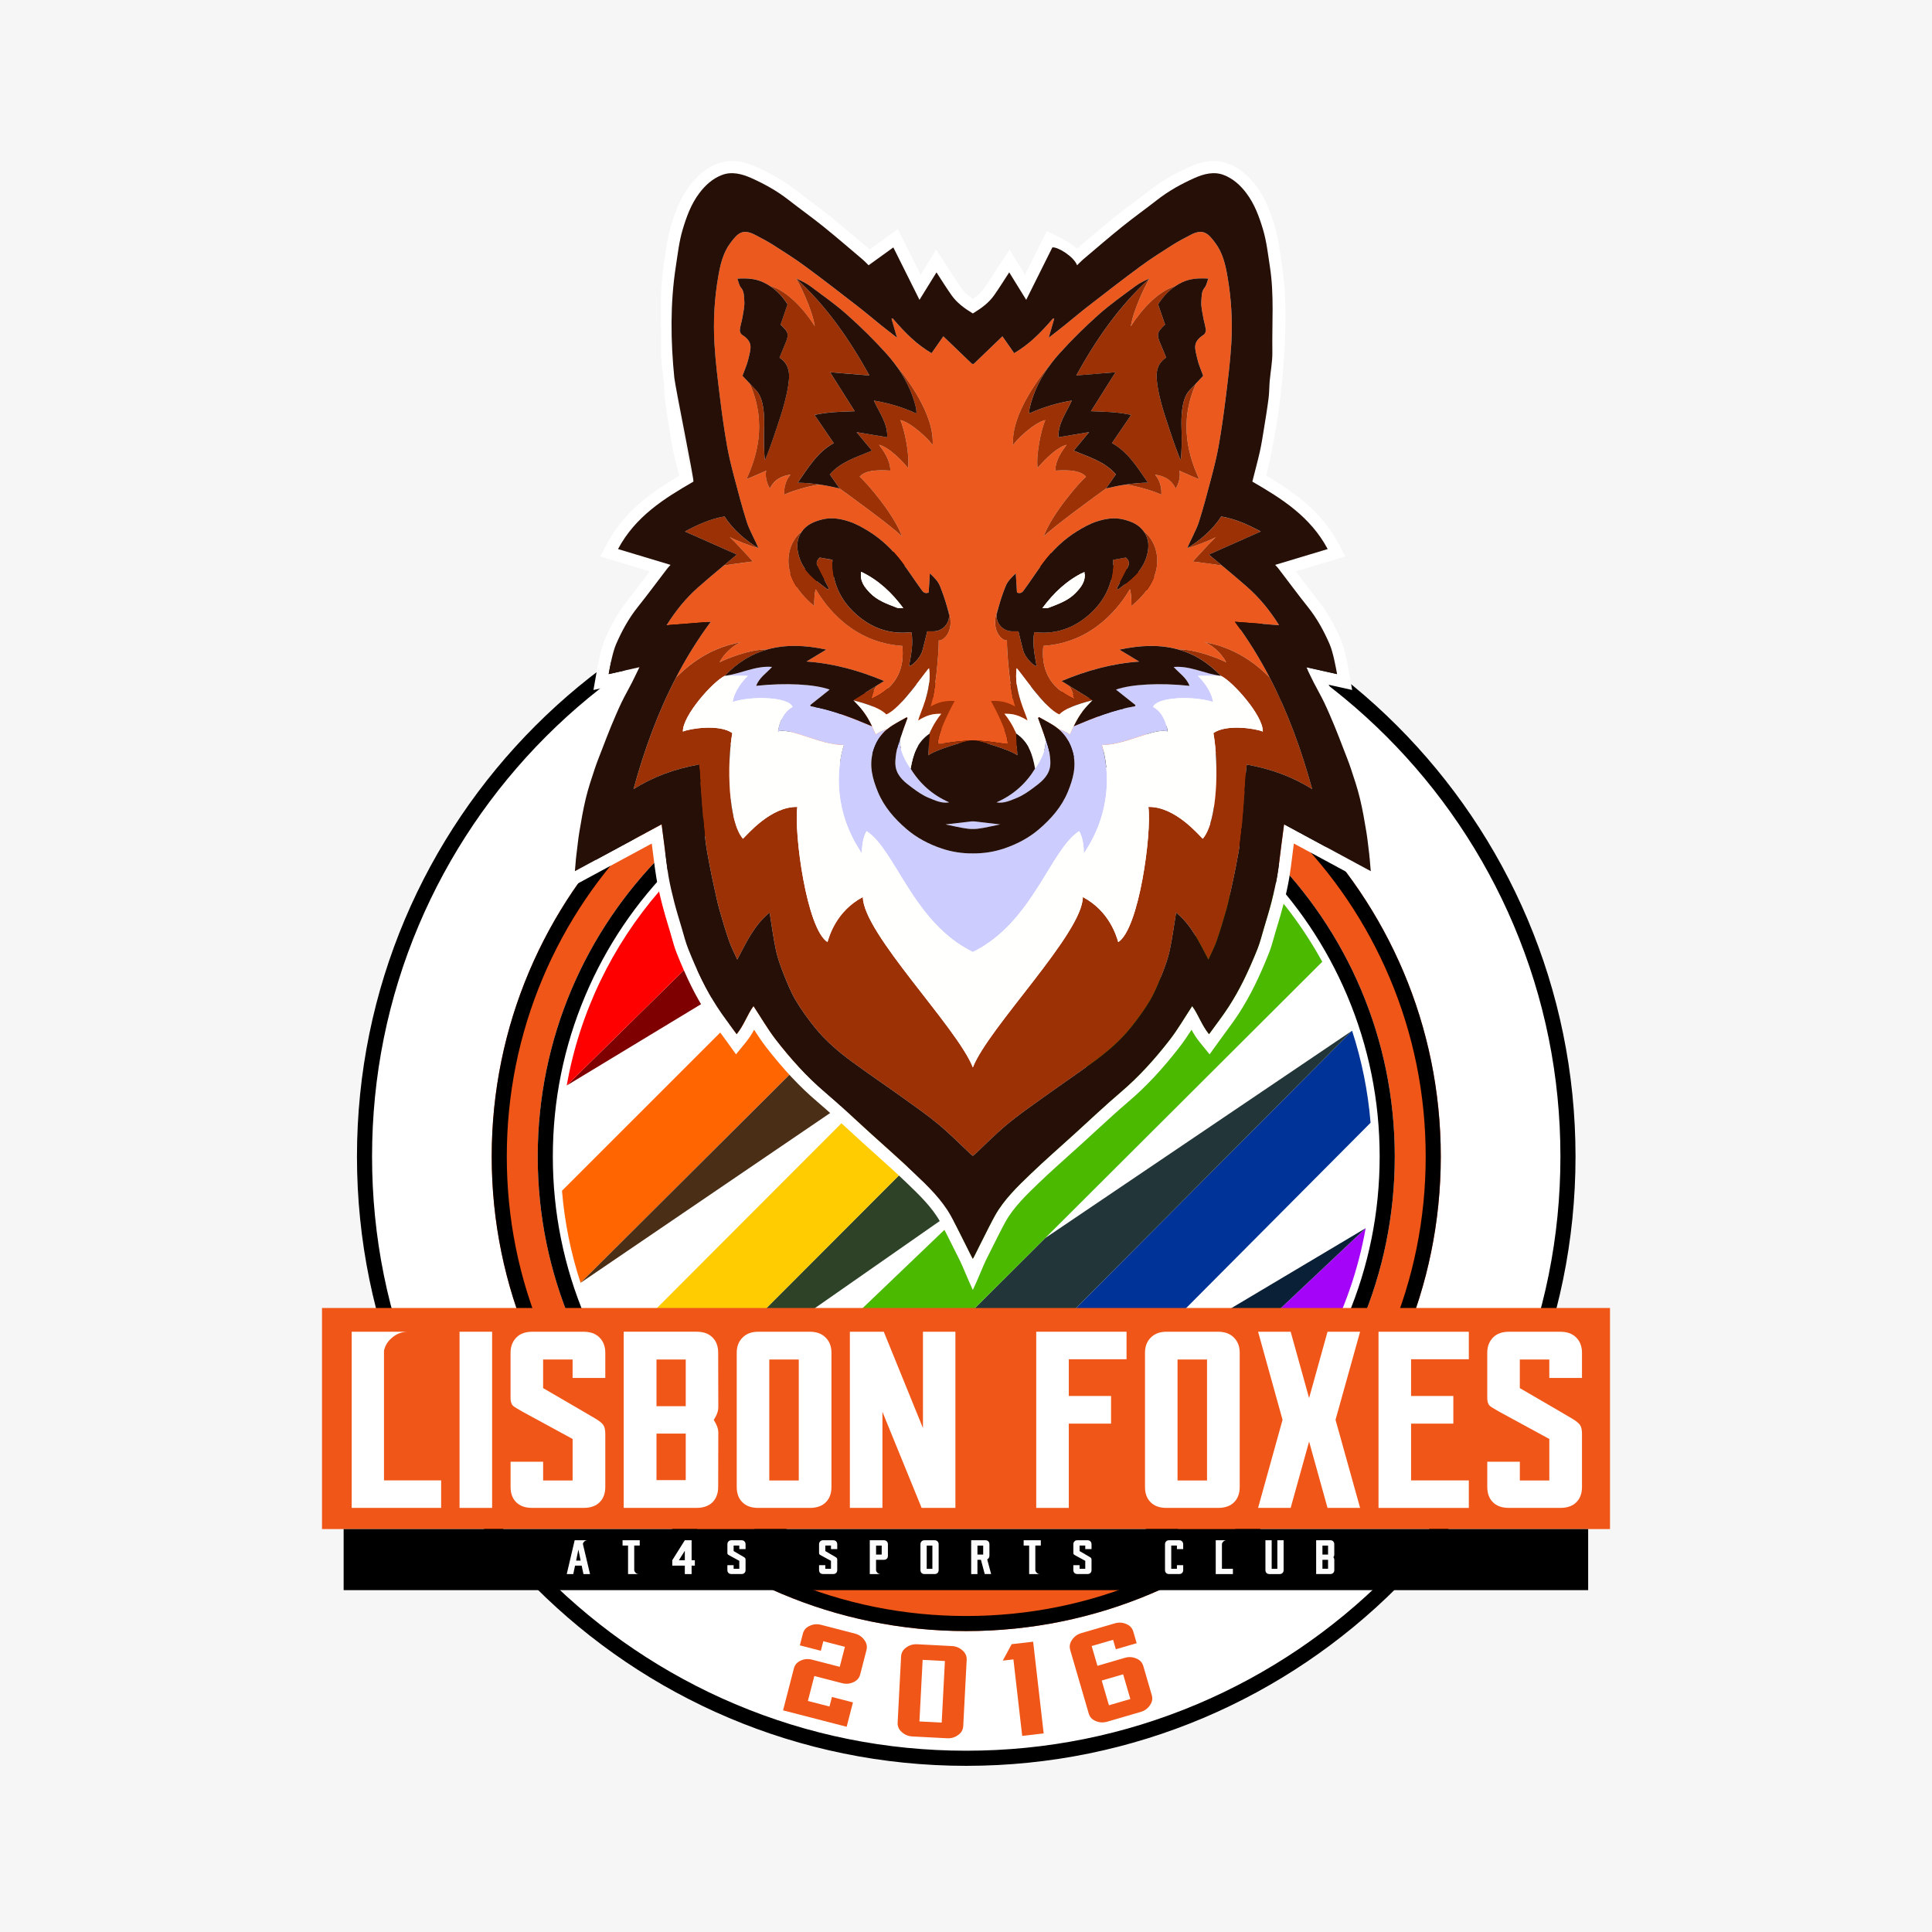 <svg xmlns="http://www.w3.org/2000/svg" fill="none" viewBox="0 0 300 300" height="300" width="300">
<rect x="0" y="0" width="300" height="300" fill="#808080" stroke="none"/>
<g clip-path="url(#clip0_226_11080)">
<path fill="#F6F6F6" d="M300 0H0V300H300V0Z"></path>
<g clip-path="url(#clip1_226_11080)">
<path fill="white" d="M150.038 274.196C202.289 274.196 244.647 231.838 244.647 179.587C244.647 127.336 202.289 84.978 150.038 84.978C97.787 84.978 55.429 127.336 55.429 179.587C55.429 231.838 97.787 274.196 150.038 274.196Z"></path>
<path fill="black" d="M150.038 87.323C162.495 87.323 174.578 89.762 185.951 94.573C191.417 96.885 196.689 99.748 201.622 103.08C206.508 106.38 211.103 110.171 215.277 114.348C219.454 118.524 223.245 123.117 226.545 128.003C229.877 132.935 232.74 138.208 235.052 143.674C239.863 155.047 242.302 167.129 242.302 179.587C242.302 192.044 239.863 204.127 235.052 215.5C232.74 220.966 229.877 226.238 226.545 231.171C223.245 236.057 219.454 240.652 215.277 244.826C211.1 249.003 206.508 252.794 201.622 256.094C196.689 259.426 191.417 262.289 185.951 264.601C174.578 269.412 162.495 271.851 150.038 271.851C137.58 271.851 125.498 269.412 114.125 264.601C108.658 262.289 103.386 259.426 98.454 256.094C93.567 252.794 88.972 249.003 84.798 244.826C80.622 240.649 76.831 236.057 73.531 231.171C70.199 226.238 67.336 220.966 65.023 215.5C60.213 204.127 57.773 192.044 57.773 179.587C57.773 167.129 60.213 155.047 65.023 143.674C67.336 138.208 70.199 132.935 73.531 128.003C76.831 123.117 80.622 118.522 84.798 114.348C88.975 110.171 93.567 106.38 98.454 103.08C103.386 99.748 108.658 96.885 114.125 94.573C125.498 89.762 137.58 87.323 150.038 87.323ZM150.038 84.981C97.787 84.981 55.429 127.339 55.429 179.59C55.429 231.84 97.787 274.199 150.038 274.199C202.288 274.199 244.647 231.84 244.647 179.59C244.647 127.339 202.288 84.981 150.038 84.981Z"></path>
<path fill="#F05618" d="M150.038 253.272C190.733 253.272 223.723 220.282 223.723 179.587C223.723 138.892 190.733 105.902 150.038 105.902C109.343 105.902 76.353 138.892 76.353 179.587C76.353 220.282 109.343 253.272 150.038 253.272Z"></path>
<path fill="black" d="M150.038 108.247C159.671 108.247 169.012 110.133 177.808 113.851C186.302 117.445 193.932 122.588 200.486 129.142C207.04 135.696 212.183 143.323 215.777 151.82C219.495 160.613 221.381 169.957 221.381 179.59C221.381 189.222 219.495 198.563 215.777 207.359C212.183 215.853 207.04 223.484 200.486 230.037C193.932 236.591 186.304 241.734 177.808 245.328C169.014 249.049 159.671 250.932 150.038 250.932C140.406 250.932 131.065 249.046 122.268 245.328C113.775 241.734 106.144 236.591 99.59 230.037C93.036 223.484 87.894 215.856 84.3 207.359C80.582 198.566 78.695 189.222 78.695 179.59C78.695 169.957 80.582 160.616 84.3 151.82C87.894 143.326 93.036 135.696 99.59 129.142C106.144 122.588 113.772 117.445 122.268 113.851C131.062 110.133 140.406 108.247 150.038 108.247ZM150.038 105.902C109.344 105.902 76.353 138.893 76.353 179.587C76.353 220.281 109.344 253.272 150.038 253.272C190.732 253.272 223.723 220.281 223.723 179.587C223.723 138.893 190.732 105.902 150.038 105.902Z"></path>
<path fill="white" d="M150.038 246.129C186.788 246.129 216.58 216.337 216.58 179.587C216.58 142.836 186.788 113.044 150.038 113.044C113.287 113.044 83.495 142.836 83.495 179.587C83.495 216.337 113.287 246.129 150.038 246.129Z"></path>
<path fill="black" d="M150.038 115.389C158.704 115.389 167.112 117.086 175.026 120.432C182.669 123.664 189.536 128.294 195.432 134.19C201.327 140.085 205.957 146.952 209.19 154.596C212.536 162.51 214.233 170.918 214.233 179.584C214.233 188.251 212.536 196.658 209.19 204.572C205.957 212.216 201.327 219.083 195.432 224.978C189.536 230.874 182.669 235.504 175.026 238.736C167.112 242.082 158.704 243.779 150.038 243.779C141.371 243.779 132.964 242.082 125.05 238.736C117.406 235.504 110.539 230.874 104.643 224.978C98.748 219.083 94.118 212.216 90.885 204.572C87.54 196.658 85.843 188.251 85.843 179.584C85.843 170.918 87.54 162.51 90.885 154.596C94.118 146.952 98.748 140.085 104.643 134.19C110.539 128.294 117.406 123.664 125.05 120.432C132.964 117.086 141.371 115.389 150.038 115.389ZM150.038 113.044C113.288 113.044 83.495 142.838 83.495 179.587C83.495 216.336 113.288 246.129 150.038 246.129C186.787 246.129 216.58 216.336 216.58 179.587C216.58 142.838 186.787 113.044 150.038 113.044Z"></path>
<path fill="#A404F7" d="M196.123 205.727L212.061 190.714C210.885 197.311 208.686 203.552 205.626 209.264L196.123 205.727Z"></path>
<path fill="#0A2037" d="M212.058 190.711L196.123 205.727L184.348 207.208L212.058 190.711Z"></path>
<path fill="#003398" d="M212.822 174.342L173.461 213.892L164.757 205.46L209.951 160.049C211.435 164.607 212.415 169.393 212.822 174.342Z"></path>
<path fill="#223539" d="M209.951 160.049L164.756 205.46L148.783 205.727L162.293 192.252L209.951 160.049Z"></path>
<path fill="#4BB900" d="M205.318 149.346L162.293 192.252L148.783 205.724L138.403 216.077L128.469 208.368L151.676 186.162L194.358 134.813C198.675 139.087 202.377 143.979 205.321 149.348L205.318 149.346Z"></path>
<path fill="#2E4227" d="M141.344 180.758L146.946 188.885L119.025 208.368L115.981 206.161L141.344 180.758Z"></path>
<path fill="#FFCC01" d="M141.344 180.758L115.981 206.161L114.935 207.208L100.753 204.372L132.519 172.558L141.344 180.758Z"></path>
<path fill="#FF6501" d="M124.794 164.69L90.152 199.197C88.66 194.637 87.675 189.851 87.265 184.9L119.548 152.627L127.335 162.162L124.796 164.69H124.794Z"></path>
<path fill="#4A2E16" d="M124.794 164.69L131.032 171.382L90.149 199.197L124.794 164.69Z"></path>
<path fill="#7E0001" d="M115.169 152.109L88.004 168.554L106.729 150.128L115.169 152.109Z"></path>
<path fill="#FE0000" d="M102.371 138.394L106.729 150.128L88.001 168.554C90.016 157.146 95.1 146.799 102.371 138.394Z"></path>
<path fill="#F05618" d="M250 203.107H50V237.436H250V203.107Z"></path>
<path fill="white" d="M60.696 207.877C60.137 208.387 59.781 209.011 59.627 209.747V229.873H68.499V234.147H54.611V206.79H63.348C62.344 206.79 61.459 207.151 60.696 207.877Z"></path>
<path fill="white" d="M71.359 206.79H76.416V234.147H71.359V206.79Z"></path>
<path fill="white" d="M79.659 218.295C79.405 218.028 79.278 217.628 79.278 217.094V210.055C79.278 209.062 79.597 208.255 80.234 207.632C80.819 207.073 81.62 206.793 82.638 206.793H90.611C91.641 206.793 92.448 207.073 93.034 207.632C93.67 208.242 93.989 209.051 93.989 210.055V213.964H88.913V211.102H84.335V215.546C88.876 218.179 91.577 219.755 92.443 220.275C93.09 220.656 93.511 221.001 93.703 221.306C93.894 221.598 93.989 222.062 93.989 222.698V230.882C93.989 231.875 93.708 232.657 93.15 233.229C92.564 233.839 91.725 234.144 90.632 234.144H82.619C81.537 234.144 80.706 233.839 80.12 233.229C79.562 232.657 79.281 231.875 79.281 230.882V226.972H84.337V229.892H88.916V223.443C84.758 221.193 82.163 219.779 81.132 219.207C80.306 218.737 79.815 218.433 79.664 218.292L79.659 218.295Z"></path>
<path fill="white" d="M111.538 218.503C111.538 219.102 111.303 219.763 110.831 220.486C111.3 221.212 111.538 221.859 111.538 222.431L111.519 230.882C111.519 231.899 111.214 232.706 110.604 233.305C110.005 233.863 109.198 234.144 108.181 234.144H96.849V206.787H108.181C109.212 206.787 110.018 207.073 110.604 207.645C111.214 208.231 111.519 209.032 111.519 210.049L111.538 218.5V218.503ZM106.481 211.102H101.94V218.352H106.481V211.102ZM101.94 229.835H106.481V222.604H101.94V229.835Z"></path>
<path fill="white" d="M128.153 207.648C128.79 208.247 129.108 209.048 129.108 210.052V230.885C129.108 231.878 128.828 232.66 128.269 233.232C127.684 233.842 126.844 234.147 125.752 234.147H117.738C116.656 234.147 115.825 233.842 115.24 233.232C114.681 232.66 114.4 231.878 114.4 230.885V210.052C114.4 209.048 114.719 208.247 115.356 207.648C115.941 207.076 116.742 206.79 117.76 206.79H125.733C126.763 206.79 127.57 207.076 128.156 207.648H128.153ZM124.033 211.102H119.454V229.892H124.033V211.102Z"></path>
<path fill="white" d="M148.354 206.79V234.147H143.109L137.024 219.229V234.147H131.968V206.79H137.232L143.316 221.746V206.79H148.354Z"></path>
<path fill="white" d="M174.929 206.79V211.064H165.963V216.768H172.525V221.061H165.963V234.147H160.906V206.79H174.929Z"></path>
<path fill="white" d="M191.547 207.648C192.183 208.247 192.502 209.048 192.502 210.052V230.885C192.502 231.878 192.221 232.66 191.663 233.232C191.077 233.842 190.238 234.147 189.145 234.147H181.132C180.05 234.147 179.219 233.842 178.633 233.232C178.075 232.66 177.794 231.878 177.794 230.885V210.052C177.794 209.048 178.112 208.247 178.749 207.648C179.335 207.076 180.136 206.79 181.153 206.79H189.126C190.157 206.79 190.964 207.076 191.549 207.648H191.547ZM187.426 211.102H182.848V229.892H187.426V211.102Z"></path>
<path fill="white" d="M211.195 206.79L207.38 220.467L211.195 234.144H206.138L203.276 223.842L200.413 234.144H195.356L199.153 220.467L195.356 206.79H200.413L203.276 217.092L206.138 206.79H211.195Z"></path>
<path fill="white" d="M228.077 206.79V211.064H219.111V216.768H225.673V221.061H219.111V229.876H228.077V234.149H214.055V206.793H228.077V206.79Z"></path>
<path fill="white" d="M231.321 218.295C231.067 218.028 230.94 217.628 230.94 217.094V210.055C230.94 209.062 231.259 208.255 231.896 207.632C232.481 207.073 233.282 206.793 234.3 206.793H242.273C243.303 206.793 244.11 207.073 244.696 207.632C245.333 208.242 245.651 209.051 245.651 210.055V213.964H240.576V211.102H235.997V215.546C240.538 218.179 243.239 219.755 244.105 220.275C244.752 220.656 245.173 221.001 245.365 221.306C245.556 221.598 245.651 222.062 245.651 222.698V230.882C245.651 231.875 245.37 232.657 244.812 233.229C244.226 233.839 243.387 234.144 242.294 234.144H234.281C233.199 234.144 232.368 233.839 231.782 233.229C231.224 232.657 230.943 231.875 230.943 230.882V226.972H236V229.892H240.578V223.443C236.42 221.193 233.825 219.779 232.794 219.207C231.968 218.737 231.477 218.433 231.326 218.292L231.321 218.295Z"></path>
<path fill="black" d="M246.609 237.436H53.359V246.917H246.609V237.436Z"></path>
<path fill="#F05618" d="M121.594 265.583L123.272 259.078C123.418 258.511 123.774 258.104 124.338 257.856C124.894 257.599 125.482 257.554 126.102 257.713L130.395 258.822L131.197 255.716L127.845 254.85L127.462 256.331L124.2 255.49L124.667 253.679C124.813 253.112 125.169 252.705 125.733 252.457C126.291 252.195 126.879 252.144 127.5 252.303L132.732 253.655C133.35 253.814 133.841 254.143 134.205 254.645C134.577 255.133 134.691 255.662 134.545 256.229L133.574 259.993C133.428 260.559 133.072 260.967 132.508 261.215C131.949 261.471 131.361 261.517 130.743 261.358L126.45 260.249L125.449 264.121L128.801 264.987L129.184 263.506L132.446 264.348L131.469 268.133L121.594 265.583Z"></path>
<path fill="#F05618" d="M149.458 256.275C149.922 256.679 150.138 257.173 150.105 257.761L149.571 268.014C149.541 268.6 149.274 269.067 148.772 269.415C148.276 269.782 147.709 269.949 147.073 269.917L141.676 269.636C141.037 269.604 140.492 269.377 140.036 268.959C139.572 268.562 139.356 268.068 139.386 267.483L139.92 257.23C139.949 256.644 140.217 256.175 140.718 255.821C141.215 255.454 141.781 255.287 142.418 255.319L147.815 255.6C148.454 255.632 148.999 255.859 149.455 256.277L149.458 256.275ZM146.725 257.923L143.268 257.742L142.769 267.305L146.225 267.486L146.725 257.923Z"></path>
<path fill="#F05618" d="M160.428 254.923L162.061 269.164L158.726 269.547L157.363 257.67L155.712 257.858L157.091 255.306L160.426 254.923H160.428Z"></path>
<path fill="#F05618" d="M166.187 256.213C166.022 255.649 166.12 255.117 166.478 254.618C166.824 254.108 167.304 253.763 167.919 253.585L173.108 252.074C173.72 251.896 174.311 251.928 174.878 252.171C175.447 252.4 175.817 252.797 175.979 253.361L176.502 255.155L173.267 256.097L172.838 254.629L169.514 255.597L170.41 258.668L174.665 257.427C175.277 257.249 175.868 257.281 176.435 257.524C177.004 257.753 177.371 258.147 177.533 258.703L178.847 263.214C179.011 263.778 178.914 264.304 178.553 264.798C178.207 265.308 177.727 265.654 177.112 265.832L171.923 267.343C171.308 267.521 170.72 267.488 170.153 267.245C169.584 267.022 169.22 266.63 169.055 266.066L166.182 256.21L166.187 256.213ZM174.4 259.985L171.076 260.953L172.196 264.793L175.52 263.824L174.4 259.985Z"></path>
<path fill="#FCFCFC" d="M89.018 244.422H88.004L89.234 239.168H91.223C91.029 239.168 90.861 239.238 90.713 239.381C90.605 239.481 90.537 239.6 90.51 239.738L91.62 244.422H90.597L90.322 243.11H89.294L89.016 244.422H89.018ZM89.461 242.33H90.16L89.812 240.628L89.461 242.33Z"></path>
<path fill="#FCFCFC" d="M98.484 239.994V243.855C98.514 243.995 98.584 244.117 98.692 244.214C98.835 244.354 99.005 244.422 99.196 244.422H97.523V239.994H96.671V239.171H99.337V239.994H98.484Z"></path>
<path fill="#FCFCFC" d="M107.393 239.168V242.271H107.897V243.11H107.393V244.422H106.338V243.11H104.39V242.271L106.338 239.168H107.393ZM105.418 242.271H106.338V240.806L105.418 242.271Z"></path>
<path fill="#FCFCFC" d="M113.022 241.378C112.973 241.327 112.949 241.249 112.949 241.146V239.794C112.949 239.603 113.011 239.449 113.132 239.33C113.246 239.222 113.4 239.168 113.594 239.168H115.124C115.321 239.168 115.477 239.222 115.588 239.33C115.709 239.446 115.771 239.603 115.771 239.794V240.544H114.797V239.994H113.918V240.846C114.789 241.351 115.307 241.656 115.474 241.756C115.599 241.829 115.68 241.896 115.717 241.953C115.755 242.009 115.771 242.098 115.771 242.22V243.79C115.771 243.982 115.717 244.13 115.609 244.241C115.496 244.357 115.337 244.416 115.126 244.416H113.588C113.381 244.416 113.222 244.357 113.108 244.241C113 244.13 112.946 243.982 112.946 243.79V243.04H113.918V243.601H114.797V242.363C113.999 241.931 113.499 241.659 113.302 241.551C113.143 241.462 113.049 241.402 113.019 241.375L113.022 241.378Z"></path>
<path fill="#FCFCFC" d="M127.257 241.378C127.209 241.327 127.184 241.249 127.184 241.146V239.794C127.184 239.603 127.246 239.449 127.368 239.33C127.481 239.222 127.635 239.168 127.829 239.168H129.359C129.556 239.168 129.713 239.222 129.823 239.33C129.945 239.446 130.007 239.603 130.007 239.794V240.544H129.033V239.994H128.153V240.846C129.025 241.351 129.543 241.656 129.71 241.756C129.834 241.829 129.915 241.896 129.953 241.953C129.99 242.009 130.007 242.098 130.007 242.22V243.79C130.007 243.982 129.953 244.13 129.845 244.241C129.731 244.357 129.572 244.416 129.362 244.416H127.824C127.616 244.416 127.457 244.357 127.344 244.241C127.236 244.13 127.182 243.982 127.182 243.79V243.04H128.153V243.601H129.033V242.363C128.234 241.931 127.735 241.659 127.538 241.551C127.379 241.462 127.284 241.402 127.254 241.375L127.257 241.378Z"></path>
<path fill="#FCFCFC" d="M137.699 239.333C137.815 239.446 137.875 239.6 137.875 239.794V241.578C137.877 241.769 137.823 241.918 137.718 242.028C137.605 242.144 137.446 242.204 137.238 242.204H136.032V243.86C136.061 243.998 136.129 244.117 136.234 244.217C136.38 244.354 136.552 244.422 136.747 244.422H135.058V239.168H137.232C137.429 239.168 137.586 239.222 137.696 239.333H137.699ZM136.909 239.997H136.037V241.389H136.909V239.997Z"></path>
<path fill="#FCFCFC" d="M145.569 239.333C145.691 239.449 145.753 239.603 145.753 239.794V243.793C145.753 243.984 145.699 244.133 145.591 244.243C145.478 244.36 145.318 244.419 145.108 244.419H143.57C143.362 244.419 143.203 244.36 143.09 244.243C142.982 244.133 142.928 243.984 142.928 243.793V239.794C142.928 239.603 142.99 239.449 143.111 239.333C143.225 239.222 143.378 239.168 143.573 239.168H145.102C145.299 239.168 145.456 239.222 145.567 239.333H145.569ZM144.779 239.997H143.899V243.604H144.779V239.997Z"></path>
<path fill="#FCFCFC" d="M151.778 244.422H150.804V239.168H152.997C153.194 239.168 153.351 239.222 153.461 239.333C153.577 239.446 153.637 239.6 153.637 239.797V241.567C153.637 241.694 153.604 241.81 153.542 241.912C153.478 242.015 153.397 242.088 153.294 242.131L153.901 244.419H152.911L152.317 242.204H151.775V244.419L151.778 244.422ZM151.778 241.389H152.668V239.997H151.778V241.389Z"></path>
<path fill="#FCFCFC" d="M160.765 239.994V243.855C160.795 243.995 160.865 244.117 160.973 244.214C161.116 244.354 161.286 244.422 161.478 244.422H159.805V239.994H158.952V239.171H161.618V239.994H160.765Z"></path>
<path fill="#FCFCFC" d="M166.743 241.378C166.694 241.327 166.67 241.249 166.67 241.146V239.794C166.67 239.603 166.732 239.449 166.853 239.33C166.966 239.222 167.12 239.168 167.315 239.168H168.844C169.041 239.168 169.198 239.222 169.309 239.33C169.43 239.446 169.492 239.603 169.492 239.794V240.544H168.518V239.994H167.638V240.846C168.51 241.351 169.028 241.656 169.195 241.756C169.319 241.829 169.4 241.896 169.438 241.953C169.476 242.009 169.492 242.098 169.492 242.22V243.79C169.492 243.982 169.438 244.13 169.33 244.241C169.217 244.357 169.058 244.416 168.847 244.416H167.309C167.101 244.416 166.942 244.357 166.829 244.241C166.721 244.13 166.667 243.982 166.667 243.79V243.04H167.638V243.601H168.518V242.363C167.719 241.931 167.22 241.659 167.023 241.551C166.864 241.462 166.77 241.402 166.74 241.375L166.743 241.378Z"></path>
<path fill="#FCFCFC" d="M182.753 243.043H183.727V243.793C183.727 243.984 183.673 244.133 183.565 244.243C183.452 244.36 183.293 244.419 183.082 244.419H181.545C181.337 244.419 181.178 244.36 181.064 244.243C180.956 244.133 180.902 243.984 180.902 243.793V239.794C180.902 239.603 180.964 239.449 181.086 239.333C181.199 239.222 181.353 239.168 181.547 239.168H183.077C183.274 239.168 183.431 239.222 183.541 239.333C183.663 239.449 183.725 239.603 183.725 239.794V240.544H182.751V239.994H181.871V243.601H182.751V243.04L182.753 243.043Z"></path>
<path fill="#FCFCFC" d="M189.947 239.379C189.839 239.476 189.771 239.597 189.742 239.738V243.601H191.444V244.422H188.778V239.168H190.457C190.265 239.168 190.095 239.238 189.947 239.376V239.379Z"></path>
<path fill="#FCFCFC" d="M199.32 239.168V243.796C199.32 243.987 199.266 244.136 199.158 244.246C199.045 244.362 198.886 244.422 198.675 244.422H197.137C196.93 244.422 196.77 244.362 196.657 244.246C196.549 244.136 196.495 243.987 196.495 243.796V239.168H197.466V243.604H198.346V239.168H199.32Z"></path>
<path fill="#FCFCFC" d="M207.191 241.419C207.191 241.535 207.145 241.661 207.056 241.799C207.145 241.939 207.191 242.063 207.191 242.171V243.793C207.188 243.987 207.129 244.144 207.01 244.257C206.894 244.365 206.74 244.419 206.546 244.419H204.371V239.166H206.546C206.743 239.166 206.899 239.219 207.01 239.33C207.126 239.443 207.185 239.597 207.185 239.792V241.413L207.191 241.419ZM206.219 239.997H205.348V241.389H206.219V239.997ZM205.348 243.593H206.219V242.204H205.348V243.593Z"></path>
<path fill="white" d="M188.476 26.897C188.999 26.897 189.523 26.983 190.041 27.183C191.457 27.736 192.585 28.734 193.538 30.005C194.814 31.708 195.513 33.626 196.106 35.601C196.676 37.498 196.883 39.47 197.188 41.429C198.033 46.877 197.739 52.689 197.275 58.163C196.797 63.773 195.839 69.337 194.452 74.79C198.983 77.407 203.462 80.202 206.154 85.258C203.459 86.071 200.777 86.877 197.998 87.714C198.157 87.889 198.335 88.054 198.481 88.245C200.021 90.258 201.522 92.298 203.103 94.278C204.508 96.04 205.577 97.999 206.459 100.045C206.991 101.275 207.423 103.598 207.611 104.672C206.001 104.313 204.452 103.968 202.83 103.603C203.23 104.424 203.607 105.241 204.017 106.043C204.541 107.065 205.124 108.061 205.62 109.097C206.192 110.295 206.71 111.52 207.22 112.748C207.682 113.857 208.102 114.979 208.534 116.101C208.955 117.194 209.403 118.276 209.77 119.385C210.274 120.91 210.784 122.437 211.162 123.994C211.575 125.704 211.866 127.447 212.158 129.185C212.36 130.386 212.463 131.602 212.627 132.809C212.722 133.497 212.795 134.794 212.857 135.269C208.343 132.83 203.899 130.429 199.393 127.995C199.239 129.171 199.099 130.232 198.961 131.292C198.753 132.879 198.589 134.471 198.322 136.046C198.092 137.398 197.774 138.742 197.434 140.072C197.086 141.427 196.665 142.765 196.266 144.106C195.944 145.19 195.677 146.299 195.259 147.346C194.598 149.006 193.883 150.652 193.092 152.252C192.404 153.644 191.638 155.006 190.796 156.31C189.884 157.724 188.843 159.056 187.742 160.584C186.593 159.17 186.075 157.489 185.125 156.218C183.954 157.993 182.91 159.812 181.639 161.452C179.364 164.388 176.89 167.148 174.043 169.571C171.58 171.668 169.23 173.899 166.831 176.074C164.565 178.13 162.258 180.143 160.053 182.261C158.013 184.22 155.898 186.254 154.506 188.736C153.494 190.539 151.13 195.452 151.068 195.452C151.006 195.452 148.64 190.539 147.631 188.736C146.236 186.254 144.123 184.22 142.083 182.261C139.876 180.143 137.569 178.13 135.306 176.074C132.907 173.899 130.557 171.668 128.093 169.571C125.247 167.148 122.775 164.385 120.498 161.452C119.224 159.812 118.18 157.991 117.012 156.218C116.062 157.489 115.544 159.17 114.395 160.584C113.294 159.054 112.252 157.724 111.34 156.31C110.498 155.006 109.732 153.644 109.044 152.252C108.254 150.649 107.539 149.006 106.877 147.346C106.459 146.299 106.195 145.19 105.871 144.106C105.472 142.765 105.051 141.427 104.703 140.072C104.36 138.742 104.044 137.401 103.815 136.046C103.545 134.471 103.383 132.879 103.176 131.292C103.035 130.232 102.898 129.171 102.744 127.995C98.238 130.429 93.794 132.83 89.28 135.269C89.342 134.794 89.418 133.497 89.509 132.809C89.674 131.602 89.776 130.386 89.979 129.185C90.27 127.447 90.562 125.704 90.974 123.994C91.352 122.437 91.862 120.907 92.367 119.385C92.734 118.276 93.184 117.194 93.602 116.101C94.034 114.982 94.455 113.857 94.916 112.748C95.426 111.52 95.947 110.295 96.516 109.097C97.01 108.061 97.593 107.065 98.119 106.043C98.529 105.241 98.91 104.424 99.306 103.603C97.685 103.965 96.136 104.31 94.525 104.672C94.714 103.598 95.146 101.275 95.677 100.045C96.562 97.999 97.628 96.043 99.034 94.278C100.612 92.298 102.115 90.255 103.656 88.245C103.802 88.056 103.977 87.889 104.139 87.714C101.357 86.877 98.678 86.071 95.982 85.258C98.675 80.202 103.154 77.407 107.684 74.79C107.28 73.198 106.861 71.684 106.519 70.151C106.257 68.994 106.079 67.815 105.887 66.644C105.631 65.068 105.367 63.492 105.164 61.911C105.048 61.015 105.064 60.103 104.986 59.2C104.854 57.678 104.549 56.156 104.573 54.639C104.651 50.239 104.268 45.83 104.951 41.429C105.253 39.47 105.461 37.498 106.033 35.601C106.627 33.626 107.325 31.708 108.602 30.005C109.554 28.734 110.682 27.736 112.098 27.183C112.614 26.98 113.14 26.897 113.663 26.897C114.691 26.897 115.714 27.226 116.664 27.65C118.714 28.564 120.684 29.657 122.468 31.052C124.254 32.45 126.105 33.764 127.869 35.186C129.936 36.85 131.944 38.588 133.97 40.301C134.286 40.569 134.566 40.879 134.893 41.2L138.73 38.426C140.087 41.146 141.406 43.787 142.793 46.569C143.716 45.075 144.52 43.774 145.432 42.301C146.249 43.547 146.972 44.726 147.771 45.857C148.602 47.033 149.741 47.873 151.079 48.685C152.417 47.875 153.556 47.036 154.387 45.857C155.183 44.729 155.909 43.55 156.726 42.301C157.638 43.777 158.442 45.077 159.365 46.569C160.752 43.787 162.071 41.146 163.429 38.426C164.573 38.987 165.943 39.727 167.265 41.2C167.592 40.879 167.873 40.569 168.188 40.301C170.215 38.588 172.222 36.85 174.289 35.186C176.053 33.764 177.904 32.45 179.691 31.052C181.474 29.657 183.444 28.564 185.494 27.65C186.444 27.226 187.467 26.897 188.495 26.897M188.476 25C187.321 25 186.088 25.299 184.704 25.917C182.281 26.999 180.255 28.189 178.503 29.557C177.743 30.151 176.949 30.747 176.183 31.322C175.16 32.088 174.105 32.881 173.08 33.707C171.499 34.981 169.934 36.311 168.42 37.598C168.032 37.927 167.643 38.259 167.255 38.588C166.237 37.757 165.22 37.199 164.246 36.721L162.554 35.89L161.713 37.576L159.738 41.532L159.168 42.67L158.321 41.297L156.753 38.761L155.121 41.257C154.865 41.648 154.616 42.034 154.374 42.411C153.845 43.234 153.346 44.011 152.819 44.756C152.407 45.339 151.87 45.854 151.06 46.418C150.253 45.852 149.714 45.339 149.301 44.756C148.775 44.011 148.276 43.234 147.747 42.411C147.504 42.034 147.256 41.648 146.999 41.257L145.367 38.761L143.799 41.297L142.952 42.67L142.383 41.532L140.408 37.576L139.409 35.577L137.599 36.886L135.038 38.736C134.591 38.359 134.145 37.978 133.697 37.598C132.184 36.311 130.621 34.981 129.038 33.707C128.012 32.881 126.957 32.088 125.935 31.322C125.168 30.747 124.375 30.151 123.614 29.557C121.863 28.189 119.837 26.997 117.414 25.917C116.035 25.299 114.799 25 113.645 25C112.857 25 112.098 25.14 111.389 25.418C109.738 26.063 108.321 27.194 107.064 28.869C105.585 30.839 104.811 33.008 104.196 35.059C103.702 36.697 103.464 38.345 103.235 39.94C103.178 40.339 103.119 40.741 103.057 41.141C102.555 44.373 102.601 47.584 102.644 50.689C102.663 51.979 102.682 53.312 102.658 54.61C102.639 55.74 102.774 56.822 102.906 57.869C102.971 58.39 103.033 58.881 103.076 59.367C103.105 59.701 103.119 60.049 103.135 60.416C103.159 60.975 103.184 61.555 103.262 62.157C103.453 63.638 103.696 65.122 103.931 66.557L103.996 66.951L104.071 67.413C104.239 68.443 104.411 69.509 104.649 70.57C104.897 71.668 105.17 72.723 105.461 73.84C105.464 73.853 105.466 73.864 105.472 73.878C101.028 76.514 96.916 79.439 94.29 84.368L93.203 86.411L95.418 87.077L100.896 88.726C100.801 88.85 100.709 88.974 100.615 89.095C99.614 90.42 98.581 91.788 97.536 93.097C96.16 94.823 94.978 96.85 93.921 99.292C93.476 100.322 93.057 101.974 92.642 104.345L92.151 107.143L94.925 106.526L95.804 106.329C95.804 106.329 95.791 106.353 95.783 106.366C95.448 106.982 95.103 107.621 94.787 108.285C94.228 109.458 93.727 110.627 93.146 112.024C92.769 112.934 92.415 113.857 92.073 114.75L91.814 115.424C91.706 115.705 91.595 115.983 91.487 116.263C91.166 117.081 90.834 117.923 90.548 118.794L90.497 118.948C90.003 120.435 89.496 121.973 89.113 123.554C88.689 125.313 88.39 127.096 88.098 128.821L88.09 128.877C87.958 129.668 87.866 130.456 87.777 131.217C87.726 131.665 87.672 132.112 87.612 132.56C87.553 132.995 87.505 133.599 87.461 134.133C87.432 134.495 87.402 134.867 87.38 135.032L86.897 138.712L90.162 136.948L93.729 135.021L101.203 130.985L101.279 131.551C101.341 132.021 101.397 132.493 101.457 132.965C101.594 134.079 101.735 135.232 101.932 136.376C102.139 137.595 102.423 138.882 102.852 140.552C103.13 141.632 103.451 142.7 103.761 143.731C103.853 144.038 103.947 144.346 104.039 144.654C104.123 144.94 104.204 145.226 104.285 145.514C104.517 146.343 104.759 147.201 105.099 148.056C105.841 149.918 106.57 151.566 107.328 153.102C108.062 154.586 108.871 156.016 109.732 157.349C110.393 158.374 111.1 159.332 111.848 160.343C112.171 160.783 112.503 161.234 112.84 161.703L114.289 163.716L115.854 161.792C116.359 161.169 116.756 160.522 117.096 159.901C117.686 160.821 118.304 161.744 118.987 162.626C121.61 166.007 124.181 168.756 126.852 171.028C128.563 172.485 130.263 174.045 131.903 175.556C132.607 176.203 133.312 176.851 134.019 177.493C134.671 178.087 135.33 178.675 135.985 179.266C137.569 180.688 139.21 182.158 140.759 183.645C142.699 185.504 144.703 187.428 145.966 189.681C146.522 190.674 147.555 192.743 148.308 194.254C148.599 194.842 148.858 195.36 149.047 195.733C149.436 196.496 150.34 198.766 151.058 200.304C151.878 198.612 152.679 196.499 153.068 195.733C153.257 195.36 153.516 194.842 153.807 194.254C154.56 192.743 155.593 190.671 156.149 189.681C157.412 187.431 159.416 185.507 161.356 183.645C162.908 182.158 164.546 180.688 166.13 179.266C166.785 178.678 167.444 178.087 168.097 177.493C168.803 176.851 169.508 176.203 170.212 175.556C171.852 174.048 173.55 172.485 175.263 171.028C177.934 168.756 180.505 166.007 183.128 162.626C183.813 161.744 184.431 160.818 185.02 159.901C185.359 160.522 185.756 161.169 186.261 161.792L187.826 163.716L189.275 161.703C189.612 161.234 189.944 160.783 190.267 160.343C191.015 159.329 191.722 158.371 192.383 157.349C193.244 156.016 194.053 154.586 194.787 153.102C195.545 151.566 196.274 149.918 197.016 148.056C197.356 147.201 197.598 146.343 197.83 145.514C197.911 145.226 197.992 144.94 198.076 144.654C198.168 144.346 198.259 144.038 198.354 143.731C198.664 142.697 198.985 141.632 199.263 140.552C199.692 138.882 199.976 137.592 200.183 136.373C200.378 135.229 200.521 134.077 200.658 132.962C200.715 132.49 200.774 132.018 200.836 131.548L200.912 130.982L208.386 135.018L211.953 136.945L215.218 138.709L214.735 135.029C214.713 134.865 214.683 134.492 214.654 134.131C214.61 133.596 214.562 132.992 214.503 132.558C214.443 132.11 214.389 131.662 214.338 131.214C214.249 130.453 214.157 129.665 214.025 128.875L214.017 128.818C213.728 127.094 213.429 125.31 213.002 123.551C212.619 121.97 212.112 120.432 211.618 118.945L211.567 118.791C211.278 117.923 210.946 117.078 210.625 116.261C210.515 115.983 210.407 115.702 210.299 115.421L210.04 114.747C209.697 113.854 209.344 112.931 208.966 112.022C208.386 110.627 207.884 109.456 207.325 108.282C207.01 107.618 206.664 106.982 206.33 106.364C206.322 106.35 206.316 106.339 206.308 106.326L207.188 106.523L209.962 107.141L209.47 104.343C209.055 101.974 208.637 100.32 208.191 99.289C207.134 96.847 205.952 94.821 204.576 93.094C203.532 91.785 202.498 90.417 201.497 89.093C201.403 88.969 201.311 88.844 201.217 88.723L206.694 87.074L208.909 86.408L207.822 84.365C205.194 79.43 201.074 76.506 196.627 73.867C197.871 68.689 198.721 63.465 199.158 58.322C199.606 53.045 199.946 46.877 199.055 41.138C198.993 40.739 198.937 40.337 198.877 39.937C198.648 38.343 198.408 36.694 197.917 35.056C197.302 33.005 196.527 30.836 195.049 28.866C193.791 27.191 192.377 26.06 190.723 25.416C190.022 25.14 189.264 25 188.476 25Z"></path>
<path fill="#CCCCFE" d="M147.385 124.59C146.233 124.798 145.202 124.293 144.209 123.888C143.279 123.516 142.426 122.909 141.616 122.307C140.54 121.517 139.447 120.656 139.118 119.296C138.94 118.549 139.048 117.709 139.161 116.924C139.274 116.177 139.533 115.438 139.782 114.717C139.593 116.727 140.888 118.6 141.401 119.361C142.804 121.662 144.784 123.459 147.385 124.593V124.59Z"></path>
<path fill="#CCCCFE" d="M162.959 116.924C163.073 117.709 163.181 118.549 163.003 119.296C162.673 120.656 161.581 121.517 160.504 122.307C159.695 122.909 158.839 123.516 157.917 123.888C156.918 124.293 155.887 124.8 154.735 124.59C157.334 123.457 159.314 121.662 160.72 119.358C161.233 118.6 162.528 116.727 162.344 114.714C162.584 115.435 162.843 116.174 162.957 116.922L162.959 116.924Z"></path>
<path fill="#CCCCFE" d="M151.206 127.539C152.515 127.69 153.932 127.863 155.305 128.019C152.947 128.508 152.035 128.74 151.061 128.721C150.087 128.74 149.175 128.505 146.816 128.019C148.19 127.86 149.606 127.69 150.915 127.539C150.966 127.544 151.009 127.552 151.061 127.552C151.112 127.552 151.155 127.547 151.206 127.539Z"></path>
<path fill="#CCCCFE" d="M189.585 104.944C187.232 104.944 186.126 104.92 186.004 104.944C186.757 105.692 188.098 107.246 188.357 109.005C185.422 108.031 179.68 108.19 179.046 109.771C180.994 110.778 181.31 113.565 181.31 113.565C179.154 112.99 174.826 115.678 171.089 115.678C172.298 119.631 172.613 126.166 168.294 132.514C168.294 130.067 167.554 129.061 167.554 129.061C163.075 131.964 160.337 143.291 151.058 147.827C141.779 143.291 139.04 131.964 134.561 129.061C134.561 129.061 133.822 130.067 133.822 132.514C129.502 126.163 129.818 119.631 131.026 115.678C127.289 115.678 122.961 112.99 120.806 113.565C120.806 113.565 121.121 110.775 123.069 109.771C122.438 108.19 116.694 108.031 113.758 109.005C114.017 107.246 115.358 105.692 116.111 104.944C115.989 104.92 114.883 104.944 112.53 104.944C115.067 104.629 117.293 103.344 119.875 103.56C119.027 104.521 117.894 105.198 117.414 106.496C122.006 106.002 126.51 106.242 128.825 107.084C127.818 107.88 126.814 108.684 125.808 109.48C125.827 109.542 125.851 109.601 125.87 109.663C129.146 110.219 132.214 111.428 135.403 112.774L135.977 114.045C136.496 113.646 137.332 113.336 137.793 113.185C136.674 114.115 135.934 115.335 135.535 116.776C134.941 118.94 135.484 120.945 136.312 122.963C137.286 125.31 138.905 127.137 140.772 128.745C142.359 130.105 144.212 131.079 146.225 131.756C147.812 132.288 149.431 132.528 151.058 132.514C152.69 132.528 154.304 132.288 155.89 131.756C157.9 131.079 159.754 130.105 161.343 128.745C163.21 127.14 164.829 125.31 165.803 122.963C166.632 120.945 167.182 118.94 166.58 116.776C166.181 115.335 165.447 114.118 164.335 113.19C164.802 113.341 165.625 113.651 166.138 114.043L166.712 112.772C169.899 111.425 172.967 110.217 176.245 109.661C176.269 109.599 176.288 109.539 176.307 109.477C175.301 108.681 174.297 107.877 173.291 107.081C175.606 106.24 180.109 105.999 184.701 106.493C184.221 105.195 183.088 104.521 182.24 103.558C184.82 103.342 187.049 104.626 189.585 104.942V104.944Z"></path>
<path fill="#EB591E" d="M193.673 91.157C195.588 92.84 197.188 94.799 198.618 97.082C196.241 96.898 193.994 96.72 191.757 96.545C193.813 99.321 195.591 102.206 197.14 105.179C196.171 104.275 192.782 100.7 187.057 99.721C188.025 100.036 189.682 101.377 190.397 102.845C189.569 102.408 185.772 100.784 182.958 100.846C180.144 100.055 177.095 100.163 173.819 100.87C174.939 101.547 175.913 102.136 176.887 102.724C172.657 103.021 168.747 104.116 164.837 105.746C165.185 105.962 165.528 106.169 165.863 106.377C165.863 106.377 165.881 106.391 165.919 106.42C166.065 106.553 166.494 107.06 166.837 108.533C162.725 106.712 161.656 103.625 162.01 100.293C169.877 99.761 173.952 94.025 175.449 91.494C175.449 91.494 175.689 91.969 175.689 94.1C181.933 88.966 179.483 83.785 177.613 82.539C176.855 81.465 175.754 80.99 174.475 80.666C173.007 80.294 171.634 80.539 170.301 80.971C169.224 81.319 168.202 81.894 167.233 82.49C165.215 83.742 163.515 85.374 162.085 87.258C161.036 88.642 160.099 90.11 159.074 91.516C158.847 91.831 158.594 92.268 157.916 92.015C157.86 91.054 157.795 90.034 157.733 89.022C157.088 89.643 156.481 90.231 156.184 90.946C155.742 92.028 155.369 93.148 155.051 94.278C153.526 97.864 155.677 99.572 156.36 99.44C156.303 101.073 156.886 107.713 157.625 109.693C157.018 109.402 155.96 108.719 153.88 108.846C154.328 109.688 156.511 113.673 156.486 115.519C155.701 115.543 154.487 115.127 151.174 114.963C151.13 114.957 151.093 114.957 151.06 114.957C151.023 114.957 150.985 114.963 150.947 114.963C147.639 115.127 146.419 115.546 145.634 115.519C145.61 113.673 147.79 109.688 148.241 108.846C146.16 108.719 145.103 109.402 144.504 109.693C145.238 107.713 145.82 101.073 145.769 99.44C146.446 99.572 148.597 97.864 147.078 94.278C146.762 93.145 146.382 92.025 145.939 90.946C145.642 90.231 145.041 89.643 144.39 89.022C144.328 90.034 144.264 91.052 144.207 92.015C143.53 92.268 143.276 91.831 143.049 91.516C142.024 90.112 141.088 88.645 140.038 87.258C138.608 85.372 136.908 83.742 134.89 82.49C133.921 81.897 132.899 81.319 131.822 80.971C130.487 80.542 129.116 80.294 127.648 80.666C126.377 80.99 125.271 81.462 124.51 82.539C122.638 83.785 120.19 88.966 126.434 94.1C126.434 91.969 126.674 91.494 126.674 91.494C128.174 94.025 132.246 99.761 140.114 100.293C140.467 103.625 139.399 106.712 135.287 108.528C135.629 107.06 136.058 106.555 136.204 106.42C136.242 106.388 136.261 106.377 136.261 106.377C136.595 106.169 136.938 105.959 137.286 105.746C133.376 104.113 129.469 103.021 125.236 102.724C126.21 102.136 127.184 101.547 128.304 100.87C125.034 100.161 121.979 100.055 119.165 100.846C116.356 100.784 112.563 102.408 111.726 102.837C112.441 101.377 114.098 100.036 115.067 99.718C109.317 100.706 105.928 104.302 104.978 105.19C106.527 102.211 108.305 99.321 110.366 96.545C108.127 96.723 105.887 96.898 103.505 97.082C104.94 94.799 106.535 92.838 108.451 91.157C109.73 90.031 111.038 88.936 112.385 87.811C112.897 87.716 115.566 87.344 116.907 87.185C115.774 85.99 114.427 84.446 113.321 83.391C113.904 83.764 116.567 84.813 117.749 85.113C117.401 84.163 116.332 82.253 115.979 81.117C115.269 78.885 114.67 76.614 114.074 74.35C113.631 72.666 113.202 70.985 112.897 69.277C112.468 66.849 112.12 64.407 111.823 61.965C111.47 59.113 111.103 56.261 110.938 53.396C110.736 49.899 110.919 46.399 111.527 42.946C111.85 41.111 112.26 39.276 113.405 37.752C114.524 36.251 115.282 35.418 117.32 36.513C118.232 36.993 119.146 37.463 120.015 38.013C121.691 39.082 123.38 40.145 124.985 41.327C127.724 43.337 130.406 45.42 133.093 47.5C134.377 48.493 135.611 49.543 136.876 50.562C137.661 51.188 138.452 51.796 139.285 52.449C138.989 51.423 138.711 50.463 138.433 49.502C138.495 49.483 138.56 49.47 138.616 49.451C140.678 51.855 142.41 53.531 144.649 54.847C145.251 53.981 145.864 53.107 146.476 52.23C148.014 53.711 149.52 55.157 150.974 56.555C151.006 56.531 151.031 56.498 151.063 56.466C151.095 56.498 151.12 56.528 151.152 56.555C152.606 55.157 154.112 53.709 155.65 52.23C156.262 53.11 156.878 53.981 157.477 54.847C159.716 53.531 161.448 51.855 163.51 49.451C163.566 49.47 163.631 49.483 163.693 49.502C163.415 50.463 163.137 51.426 162.841 52.449C163.674 51.798 164.473 51.191 165.25 50.562C166.516 49.545 167.749 48.493 169.033 47.5C171.72 45.42 174.402 43.34 177.141 41.327C178.746 40.145 180.435 39.082 182.111 38.013C182.977 37.463 183.895 36.996 184.806 36.513C186.844 35.418 187.602 36.254 188.722 37.752C189.866 39.276 190.284 41.111 190.599 42.946C191.207 46.399 191.39 49.896 191.193 53.396C191.023 56.261 190.656 59.113 190.3 61.965C190.003 64.407 189.655 66.849 189.223 69.277C188.919 70.985 188.49 72.666 188.047 74.35C187.453 76.614 186.852 78.885 186.142 81.117C185.789 82.255 184.72 84.166 184.372 85.113C185.554 84.821 188.217 83.766 188.8 83.391C187.694 84.446 186.344 85.99 185.214 87.185C186.555 87.35 189.223 87.716 189.736 87.811C191.082 88.931 192.386 90.023 193.67 91.157H193.673ZM186.916 51.974C187.113 51.842 187.278 51.442 187.246 51.197C187.157 50.514 186.93 49.842 186.822 49.16C186.682 48.35 186.479 47.522 186.549 46.726C186.612 46.048 186.536 45.29 187.062 44.664C187.359 44.311 187.435 43.771 187.631 43.267C186.126 43.172 184.804 43.248 183.538 43.855C183.177 44.025 182.842 44.222 182.521 44.438C179.915 45.128 177.227 48.08 175.595 50.668C176.019 48.005 177.967 44.065 178.504 43.242C177.737 43.585 176.974 43.938 176.315 44.424C174.367 45.873 172.376 47.271 170.574 48.876C168.442 50.781 166.394 52.797 164.484 54.923C164.047 55.403 163.637 55.897 163.251 56.41H163.245C161.613 58.339 156.953 64.264 157.312 69.161C157.585 68.492 160.625 65.57 162.328 65.233C161.659 66.63 160.828 70.842 161.127 72.663C161.518 72.189 163.79 69.539 165.631 69.064C164.94 70.014 163.89 71.398 163.871 73.073C164.503 73.073 167.565 72.72 168.634 74.023C167.665 74.852 163.321 79.778 162.055 83.335C163.081 82.126 170.884 76.46 171.739 75.858C172.775 75.604 173.795 75.402 174.807 75.251C176.464 75.429 179.248 76.282 180.336 76.813C180.457 74.992 179.564 73.948 179.367 73.708C181.898 74.042 182.41 75.65 182.567 75.863C183.142 74.992 183.32 73.751 183.142 73.092C184.882 73.864 185.495 74.142 186.204 74.401C184.744 71.187 182.891 65.88 185.718 59.55V59.545C186.085 59.159 186.452 58.768 186.838 58.355C186.541 57.508 186.137 56.647 185.934 55.743C185.548 54.073 185.111 53.145 186.922 51.974H186.916ZM144.819 69.158C145.173 64.256 140.513 58.336 138.881 56.407H138.875C138.49 55.894 138.079 55.4 137.648 54.92C135.737 52.794 133.689 50.778 131.55 48.873C129.747 47.268 127.756 45.87 125.813 44.422C125.15 43.936 124.383 43.58 123.62 43.24C124.165 44.063 126.105 48.002 126.528 50.66C124.896 48.08 122.209 45.126 119.602 44.435C119.278 44.219 118.944 44.025 118.585 43.852C117.32 43.245 116.006 43.169 114.492 43.264C114.689 43.771 114.764 44.308 115.061 44.662C115.593 45.288 115.509 46.046 115.574 46.723C115.644 47.519 115.442 48.347 115.309 49.157C115.196 49.839 114.967 50.511 114.88 51.194C114.848 51.44 115.013 51.839 115.215 51.971C117.017 53.142 116.58 54.07 116.203 55.74C115.995 56.644 115.595 57.505 115.291 58.352C115.676 58.762 116.049 59.156 116.416 59.542C116.416 59.547 116.421 59.547 116.421 59.556C119.235 65.88 117.382 71.187 115.922 74.401C116.632 74.142 117.244 73.864 118.984 73.092C118.806 73.743 118.984 74.989 119.559 75.863C119.718 75.642 120.228 74.042 122.759 73.708C122.562 73.948 121.672 74.992 121.79 76.813C122.878 76.276 125.654 75.429 127.319 75.251H127.324C128.331 75.402 129.348 75.604 130.387 75.858C131.239 76.46 139.045 82.126 140.076 83.335C138.811 79.781 134.458 74.854 133.492 74.023C134.561 72.72 137.623 73.073 138.255 73.073C138.236 71.398 137.186 70.011 136.496 69.064C138.336 69.539 140.608 72.189 140.999 72.663C141.296 70.842 140.467 66.63 139.798 65.233C141.501 65.567 144.542 68.489 144.819 69.161V69.158Z"></path>
<path fill="#9C3105" d="M197.138 105.179C200.016 110.694 202.102 116.514 203.753 122.534C200.634 120.572 197.297 119.377 193.608 118.719C193.576 118.978 193.519 119.245 193.495 119.523C193.349 121.522 193.217 123.527 193.058 125.526C192.918 127.229 192.78 128.923 192.572 130.618C192.421 131.883 192.173 133.135 191.941 134.382C191.725 135.526 191.479 136.664 191.226 137.803C190.98 138.941 190.746 140.08 190.435 141.2C189.968 142.843 189.48 144.484 188.924 146.089C188.582 147.068 188.096 147.994 187.645 148.998C186.248 146.359 185.039 143.666 182.629 141.699C182.295 143.723 182.041 145.676 181.631 147.595C181.359 148.841 180.916 150.055 180.449 151.245C179.893 152.637 179.33 154.046 178.577 155.33C177.705 156.803 176.68 158.201 175.603 159.542C173.914 161.636 171.866 163.382 169.697 164.957C167.109 166.849 164.454 168.646 161.848 170.516C159.994 171.843 158.116 173.154 156.365 174.614C154.633 176.055 153.052 177.668 151.406 179.212C151.349 179.263 151.142 179.42 151.063 179.484C150.988 179.422 150.78 179.263 150.729 179.212C149.078 177.668 147.496 176.055 145.764 174.614C144.013 173.154 142.132 171.843 140.281 170.516C137.675 168.643 135.02 166.846 132.432 164.957C130.263 163.382 128.212 161.636 126.526 159.542C125.45 158.201 124.427 156.803 123.561 155.33C122.803 154.046 122.239 152.635 121.683 151.245C121.216 150.055 120.771 148.841 120.501 147.595C120.091 145.679 119.837 143.723 119.508 141.699C117.099 143.666 115.884 146.361 114.487 148.998C114.039 147.991 113.551 147.068 113.208 146.089C112.652 144.484 112.164 142.843 111.702 141.2C111.387 140.08 111.152 138.941 110.906 137.803C110.653 136.664 110.413 135.526 110.197 134.382C109.957 133.135 109.716 131.883 109.557 130.618C109.349 128.923 109.209 127.229 109.072 125.526C108.912 123.527 108.78 121.522 108.634 119.523C108.61 119.245 108.559 118.978 108.521 118.719C104.833 119.377 101.495 120.572 98.376 122.534C100.027 116.511 102.113 110.7 104.987 105.19C105.936 104.305 109.325 100.706 115.075 99.718C114.106 100.034 112.45 101.375 111.735 102.837C112.568 102.408 116.365 100.781 119.174 100.846C116.788 101.51 114.576 102.818 112.544 104.944C110.704 105.829 105.966 111.142 106.042 113.597C107.148 113.117 111.735 112.408 113.712 113.832C112.841 118.773 113.081 127.588 115.369 130.24C116.046 129.608 119.684 125.219 123.806 125.299C123.275 129.412 125.255 144.23 128.493 146.286C128.733 145.495 129.802 141.505 133.989 139.29C133.989 144.875 148.643 159.529 151.066 165.748C153.489 159.531 168.143 144.875 168.143 139.29C172.33 141.502 173.399 145.495 173.639 146.286C176.877 144.23 178.857 129.412 178.326 125.299C182.449 125.219 186.094 129.606 186.763 130.24C189.054 127.59 189.294 118.773 188.42 113.832C190.4 112.41 194.984 113.117 196.091 113.597C196.166 111.142 191.428 105.829 189.588 104.944C187.559 102.818 185.344 101.51 182.959 100.846C185.773 100.784 189.569 102.408 190.397 102.845C189.682 101.377 188.026 100.036 187.057 99.721C192.78 100.7 196.172 104.275 197.14 105.179H197.138Z"></path>
<path fill="#9C3105" d="M178.08 86.305C178.472 84.927 178.423 83.688 177.614 82.541C179.486 83.788 181.933 88.968 175.69 94.103C175.69 91.972 175.45 91.497 175.45 91.497C173.949 94.028 169.878 99.764 162.01 100.295C161.656 103.628 162.725 106.714 166.837 108.536C166.494 107.062 166.065 106.555 165.92 106.423C167.217 107.214 168.424 107.966 169.651 108.725C167.034 109.402 165.294 110.084 164.503 110.932C162.291 110.084 158.494 104.34 157.863 103.76C157.388 107.238 159.285 110.667 159.552 111.881C157.655 110.667 156.549 110.875 155.966 110.826C157.283 112.459 157.801 113.932 157.801 113.932C157.882 114.968 157.89 116.215 157.971 117.283C156.813 116.404 152.178 115.044 151.177 114.963C154.49 115.127 155.704 115.546 156.489 115.519C156.514 113.673 154.334 109.688 153.883 108.846C155.963 108.719 157.021 109.402 157.628 109.693C156.889 107.713 156.306 101.072 156.363 99.44C155.68 99.572 153.53 97.864 155.054 94.278C154.973 94.543 154.903 94.81 154.833 95.074C154.433 96.585 155.642 98.029 157.191 98.029H158.141C158.394 99.041 158.621 100.077 158.912 101.102C159.177 102.033 160.418 103.393 160.96 103.423C160.669 101.69 160.27 99.969 160.599 98.153C163.963 98.558 166.81 97.514 169.238 95.325C171.672 93.124 172.946 90.374 172.862 86.921C173.553 86.799 174.241 86.68 174.829 86.573C175.393 87.058 175.379 87.528 175.164 87.989C174.821 88.718 174.43 89.424 174.063 90.145C173.847 90.555 173.626 90.968 173.412 91.378C173.475 91.429 173.539 91.472 173.609 91.518C175.495 90.126 177.384 88.78 178.08 86.3V86.305Z"></path>
<path fill="#9C3105" d="M144.501 109.696C145.103 109.404 146.158 108.722 148.238 108.849C147.79 109.69 145.607 113.676 145.632 115.521C146.417 115.546 147.636 115.13 150.944 114.965C149.946 115.046 145.308 116.406 144.15 117.286C144.239 116.217 144.239 114.971 144.32 113.935C144.32 113.935 144.838 112.462 146.155 110.829C145.572 110.88 144.466 110.67 142.569 111.884C142.834 110.67 144.733 107.241 144.258 103.763C143.627 104.345 139.831 110.087 137.618 110.934C136.828 110.087 135.087 109.404 132.47 108.727C133.698 107.969 134.904 107.216 136.202 106.426C136.056 106.558 135.627 107.065 135.284 108.533C139.396 106.717 140.465 103.63 140.111 100.298C132.243 99.767 128.169 94.03 126.672 91.499C126.672 91.499 126.431 91.974 126.431 94.106C120.188 88.971 122.638 83.791 124.508 82.544C123.698 83.688 123.647 84.929 124.041 86.308C124.737 88.788 126.628 90.134 128.512 91.526C128.582 91.483 128.644 91.437 128.709 91.386C128.493 90.976 128.28 90.563 128.064 90.153C127.691 89.433 127.298 88.723 126.958 87.997C126.742 87.536 126.731 87.066 127.292 86.581C127.88 86.689 128.571 86.807 129.259 86.929C129.178 90.382 130.449 93.134 132.883 95.334C135.311 97.522 138.158 98.566 141.522 98.161C141.857 99.977 141.46 101.696 141.161 103.431C141.706 103.398 142.944 102.038 143.209 101.11C143.5 100.085 143.727 99.049 143.98 98.037H144.93C146.479 98.037 147.688 96.596 147.296 95.082C147.226 94.818 147.156 94.551 147.075 94.287C148.594 97.872 146.444 99.58 145.767 99.448C145.818 101.081 145.235 107.721 144.501 109.701V109.696Z"></path>
<path fill="#9C3105" d="M117.748 85.11C116.567 84.813 113.904 83.764 113.321 83.389C114.427 84.444 115.776 85.987 116.907 87.182C115.566 87.341 112.897 87.714 112.384 87.808C113.048 87.252 113.725 86.689 114.413 86.106C111.737 84.916 109.058 83.729 106.349 82.525C108.259 81.489 110.264 80.577 112.495 80.191C113.779 82.21 115.771 83.918 117.746 85.105L117.748 85.11Z"></path>
<path fill="#9C3105" d="M195.772 82.531C193.066 83.731 190.384 84.921 187.707 86.111C188.398 86.686 189.072 87.255 189.736 87.814C189.223 87.719 186.555 87.352 185.214 87.188C186.347 85.992 187.694 84.449 188.8 83.394C188.217 83.766 185.554 84.824 184.372 85.115C186.344 83.925 188.338 82.218 189.628 80.202C191.854 80.588 193.859 81.5 195.769 82.536L195.772 82.531Z"></path>
<path fill="#9C3105" d="M123.618 43.24C128.374 47.541 131.923 52.74 135.001 58.298C133.029 58.134 131.054 57.974 128.898 57.799C130.239 59.917 131.44 61.822 132.719 63.851C130.506 63.954 128.779 63.927 126.475 64.426C127.492 65.918 128.474 67.353 129.459 68.808C126.942 70.181 125.487 72.628 123.874 74.949C125.026 74.968 126.165 75.07 127.314 75.246C125.649 75.424 122.873 76.271 121.786 76.808C121.664 74.987 122.557 73.942 122.754 73.702C120.223 74.037 119.711 75.637 119.554 75.858C118.979 74.987 118.801 73.74 118.979 73.087C117.239 73.859 116.627 74.137 115.917 74.396C117.377 71.182 119.23 65.875 116.416 59.55C116.613 59.752 116.802 59.96 116.991 60.163C117.603 60.821 118.85 61.617 118.642 66.797C118.599 67.796 118.604 70.845 118.801 71.422C119.041 70.802 119.309 70.184 119.53 69.555C119.891 68.557 120.239 67.55 120.566 66.544C121.003 65.208 121.47 63.881 121.818 62.526C122.134 61.307 122.42 60.066 122.514 58.814C122.603 57.556 122.306 56.339 121.033 55.525C121.292 54.893 121.559 54.221 121.842 53.563C122.557 51.906 122.511 51.628 121.203 50.395C121.575 49.3 121.95 48.226 122.285 47.252C121.537 46.07 120.666 45.134 119.597 44.424C122.204 45.115 124.891 48.067 126.524 50.649C126.1 47.991 124.157 44.052 123.615 43.229L123.618 43.24Z"></path>
<path fill="#9C3105" d="M138.879 56.407C140.511 58.336 145.171 64.256 144.817 69.158C144.539 68.489 141.496 65.567 139.796 65.23C140.465 66.627 141.296 70.839 140.997 72.661C140.605 72.186 138.333 69.536 136.493 69.061C137.184 70.011 138.234 71.395 138.253 73.071C137.621 73.071 134.559 72.717 133.49 74.02C134.459 74.849 138.808 79.776 140.074 83.332C139.043 82.123 131.237 76.457 130.385 75.855C129.877 75.135 129.392 74.439 128.847 73.667C130.574 71.657 133.048 70.98 135.392 69.973C134.583 69.004 133.825 68.087 133.007 67.102C134.659 67.38 136.17 67.634 137.77 67.898C137.84 65.71 136.536 64.091 135.695 62.2C138.004 62.586 140.147 63.225 142.311 64.204C142.292 63.9 142.305 63.641 142.249 63.395C141.647 60.783 140.452 58.474 138.87 56.407H138.876H138.879Z"></path>
<path fill="#9C3105" d="M173.274 73.67C172.729 74.442 172.243 75.138 171.736 75.858C170.884 76.46 163.078 82.126 162.052 83.335C163.318 79.781 167.662 74.854 168.631 74.023C167.562 72.72 164.5 73.073 163.868 73.073C163.887 71.398 164.937 70.011 165.627 69.064C163.787 69.539 161.515 72.189 161.124 72.663C160.827 70.842 161.656 66.63 162.325 65.233C160.622 65.567 157.581 68.489 157.309 69.161C156.947 64.267 161.61 58.339 163.242 56.41H163.248C161.667 58.479 160.471 60.786 159.87 63.398C159.813 63.643 159.832 63.905 159.807 64.207C161.977 63.228 164.114 62.588 166.423 62.203C165.582 64.094 164.278 65.713 164.349 67.901C165.949 67.637 167.46 67.383 169.116 67.105C168.293 68.093 167.535 69.01 166.726 69.976C169.073 70.982 171.545 71.66 173.271 73.67H173.274Z"></path>
<path fill="#9C3105" d="M185.128 60.171C185.325 59.963 185.513 59.761 185.716 59.55C182.888 65.88 184.742 71.188 186.201 74.401C185.492 74.142 184.879 73.864 183.139 73.092C183.317 73.751 183.139 74.989 182.564 75.863C182.405 75.648 181.895 74.042 179.364 73.708C179.561 73.948 180.452 74.992 180.333 76.813C179.246 76.282 176.461 75.429 174.804 75.251C175.956 75.073 177.095 74.973 178.244 74.954C176.631 72.634 175.177 70.186 172.659 68.813C173.647 67.359 174.626 65.923 175.643 64.431C173.347 63.932 171.615 63.956 169.4 63.856C170.679 61.828 171.879 59.923 173.22 57.804C171.065 57.983 169.09 58.139 167.117 58.304C170.199 52.745 173.747 47.546 178.501 43.245C177.964 44.068 176.016 48.007 175.592 50.67C177.225 48.083 179.912 45.131 182.518 44.44C181.45 45.15 180.576 46.084 179.831 47.268C180.166 48.242 180.541 49.316 180.913 50.411C179.604 51.645 179.559 51.922 180.274 53.579C180.565 54.237 180.824 54.907 181.083 55.541C179.812 56.356 179.515 57.57 179.61 58.83C179.699 60.082 179.982 61.323 180.301 62.542C180.649 63.897 181.115 65.225 181.552 66.56C181.882 67.567 182.23 68.57 182.589 69.571C182.81 70.197 183.074 70.818 183.317 71.438C183.514 70.864 183.519 67.815 183.476 66.814C183.269 61.633 184.512 60.837 185.128 60.179V60.171Z"></path>
<path fill="#260F07" d="M197.137 105.179C195.588 102.206 193.81 99.321 191.754 96.545C193.994 96.723 196.239 96.898 198.616 97.082C197.186 94.799 195.586 92.838 193.67 91.157C192.386 90.023 191.082 88.931 189.736 87.811C189.072 87.255 188.395 86.686 187.707 86.108C190.384 84.918 193.063 83.731 195.772 82.528C193.862 81.492 191.857 80.58 189.631 80.194C188.341 82.212 186.347 83.92 184.375 85.107C184.723 84.158 185.791 82.247 186.145 81.111C186.854 78.88 187.453 76.608 188.05 74.344C188.492 72.661 188.921 70.98 189.226 69.272C189.655 66.843 190.003 64.401 190.303 61.96C190.656 59.108 191.023 56.256 191.196 53.39C191.393 49.893 191.209 46.394 190.602 42.94C190.286 41.105 189.868 39.271 188.724 37.746C187.605 36.246 186.846 35.412 184.809 36.508C183.897 36.988 182.983 37.458 182.114 38.008C180.438 39.076 178.749 40.139 177.144 41.321C174.405 43.331 171.723 45.414 169.036 47.495C167.751 48.488 166.518 49.537 165.253 50.557C164.476 51.183 163.677 51.79 162.843 52.443C163.14 51.418 163.418 50.457 163.696 49.497C163.634 49.478 163.569 49.464 163.512 49.446C161.451 51.85 159.719 53.525 157.479 54.842C156.878 53.976 156.265 53.102 155.653 52.225C154.115 53.706 152.609 55.152 151.155 56.55C151.122 56.526 151.098 56.493 151.066 56.461C151.033 56.493 151.009 56.523 150.977 56.55C149.522 55.152 148.017 53.703 146.479 52.225C145.866 53.104 145.251 53.976 144.652 54.842C142.413 53.525 140.68 51.85 138.619 49.446C138.562 49.464 138.498 49.478 138.436 49.497C138.713 50.457 138.991 51.421 139.288 52.443C138.454 51.793 137.664 51.186 136.879 50.557C135.613 49.54 134.38 48.488 133.096 47.495C130.408 45.414 127.726 43.334 124.988 41.321C123.382 40.139 121.693 39.076 120.018 38.008C119.152 37.458 118.234 36.991 117.322 36.508C115.285 35.412 114.527 36.249 113.407 37.746C112.263 39.271 111.85 41.105 111.529 42.94C110.922 46.394 110.739 49.891 110.941 53.39C111.106 56.256 111.473 59.108 111.826 61.96C112.123 64.401 112.471 66.843 112.9 69.272C113.205 70.98 113.634 72.661 114.076 74.344C114.67 76.608 115.272 78.88 115.981 81.111C116.335 82.25 117.403 84.16 117.751 85.107C115.779 83.918 113.785 82.21 112.501 80.194C110.269 80.58 108.262 81.492 106.354 82.528C109.06 83.729 111.742 84.918 114.419 86.108C113.728 86.691 113.054 87.252 112.39 87.811C111.044 88.936 109.732 90.031 108.456 91.157C106.54 92.84 104.946 94.799 103.51 97.082C105.895 96.898 108.135 96.72 110.372 96.545C108.31 99.321 106.532 102.211 104.984 105.19C102.113 110.7 100.024 116.511 98.373 122.534C101.492 120.572 104.83 119.377 108.518 118.719C108.556 118.978 108.607 119.245 108.631 119.523C108.777 121.522 108.909 123.527 109.069 125.526C109.209 127.229 109.346 128.923 109.554 130.618C109.713 131.883 109.954 133.135 110.194 134.382C110.41 135.526 110.65 136.664 110.903 137.803C111.149 138.941 111.384 140.08 111.699 141.2C112.161 142.843 112.649 144.484 113.205 146.089C113.548 147.068 114.033 147.994 114.484 148.998C115.881 146.359 117.096 143.666 119.505 141.699C119.834 143.723 120.088 145.676 120.498 147.595C120.771 148.841 121.213 150.055 121.68 151.245C122.236 152.637 122.8 154.046 123.558 155.33C124.424 156.803 125.449 158.201 126.523 159.542C128.212 161.636 130.26 163.382 132.429 164.957C135.017 166.849 137.672 168.646 140.278 170.516C142.132 171.843 144.01 173.154 145.761 174.614C147.493 176.055 149.074 177.668 150.726 179.212C150.777 179.263 150.985 179.42 151.06 179.484C151.136 179.422 151.344 179.263 151.403 179.212C153.046 177.668 154.63 176.055 156.362 174.614C158.113 173.154 159.994 171.843 161.845 170.516C164.451 168.643 167.106 166.846 169.694 164.957C171.863 163.382 173.914 161.636 175.6 159.542C176.677 158.201 177.699 156.803 178.574 155.33C179.326 154.046 179.89 152.635 180.446 151.245C180.913 150.055 181.358 148.841 181.628 147.595C182.038 145.679 182.292 143.723 182.626 141.699C185.036 143.666 186.245 146.361 187.642 148.998C188.09 147.991 188.579 147.068 188.921 146.089C189.477 144.484 189.965 142.843 190.432 141.2C190.742 140.08 190.977 138.941 191.223 137.803C191.476 136.664 191.722 135.526 191.938 134.382C192.173 133.135 192.418 131.883 192.569 130.618C192.777 128.923 192.917 127.229 193.055 125.526C193.214 123.527 193.346 121.522 193.492 119.523C193.516 119.245 193.573 118.978 193.605 118.719C197.294 119.377 200.631 120.572 203.75 122.534C202.099 116.511 200.013 110.694 197.134 105.179H197.137ZM212.627 132.814C212.722 133.497 212.792 134.8 212.854 135.275C208.337 132.833 203.899 130.437 199.387 128C199.236 129.177 199.096 130.232 198.958 131.295C198.751 132.881 198.586 134.476 198.319 136.052C198.084 137.406 197.769 138.747 197.426 140.075C197.078 141.429 196.66 142.762 196.263 144.111C195.939 145.193 195.675 146.299 195.257 147.349C194.593 149.006 193.878 150.652 193.087 152.257C192.396 153.649 191.633 155.009 190.791 156.312C189.879 157.729 188.838 159.056 187.737 160.589C186.585 159.178 186.067 157.497 185.119 156.226C183.948 157.996 182.907 159.817 181.633 161.463C179.356 164.399 176.885 167.156 174.038 169.579C171.572 171.679 169.225 173.913 166.829 176.087C164.565 178.143 162.255 180.154 160.048 182.274C158.005 184.228 155.893 186.265 154.501 188.75C153.489 190.552 151.122 195.466 151.06 195.466C150.998 195.466 148.632 190.552 147.62 188.75C146.228 186.265 144.115 184.228 142.073 182.274C139.866 180.156 137.564 178.143 135.292 176.087C132.896 173.913 130.549 171.679 128.083 169.579C125.236 167.156 122.765 164.399 120.487 161.463C119.216 159.82 118.172 157.996 117.001 156.226C116.051 157.497 115.533 159.181 114.384 160.589C113.283 159.059 112.239 157.729 111.33 156.312C110.488 155.009 109.724 153.649 109.033 152.257C108.243 150.652 107.528 149.006 106.87 147.349C106.451 146.299 106.179 145.193 105.858 144.111C105.458 142.765 105.043 141.429 104.695 140.075C104.352 138.747 104.036 137.406 103.802 136.052C103.537 134.476 103.373 132.884 103.162 131.295C103.022 130.232 102.884 129.177 102.733 128C98.225 130.434 93.783 132.833 89.267 135.275C89.329 134.8 89.399 133.497 89.493 132.814C89.658 131.605 89.758 130.386 89.96 129.19C90.251 127.45 90.548 125.704 90.958 123.996C91.331 122.439 91.843 120.91 92.351 119.385C92.718 118.279 93.165 117.197 93.584 116.101C94.021 114.982 94.436 113.856 94.9 112.75C95.413 111.523 95.931 110.295 96.5 109.1C96.994 108.063 97.582 107.062 98.1 106.045C98.511 105.241 98.891 104.426 99.29 103.603C97.671 103.965 96.123 104.313 94.509 104.672C94.698 103.595 95.13 101.275 95.661 100.042C96.546 97.999 97.615 96.038 99.02 94.278C100.602 92.298 102.102 90.255 103.645 88.245C103.791 88.056 103.969 87.884 104.125 87.714C101.344 86.872 98.662 86.071 95.966 85.258C98.662 80.199 103.138 77.404 107.674 74.784C107.838 74.69 104.846 60.033 104.708 58.663C104.134 52.945 104.058 47.125 104.935 41.426C105.24 39.465 105.448 37.498 106.017 35.601C106.611 33.629 107.307 31.705 108.586 30.002C109.541 28.732 110.666 27.73 112.082 27.183C113.612 26.581 115.212 27.005 116.648 27.644C118.698 28.562 120.665 29.649 122.449 31.047C124.238 32.444 126.086 33.761 127.856 35.183C129.917 36.848 131.93 38.585 133.954 40.299C134.27 40.563 134.547 40.873 134.877 41.192L138.716 38.421C140.071 41.141 141.393 43.785 142.777 46.561C143.7 45.069 144.504 43.766 145.416 42.293C146.231 43.539 146.959 44.721 147.755 45.846C148.589 47.023 149.727 47.864 151.063 48.674C152.399 47.864 153.543 47.023 154.371 45.846C155.167 44.721 155.895 43.536 156.71 42.293C157.622 43.766 158.424 45.069 159.349 46.561C160.733 43.785 162.055 41.141 163.41 38.421C164.225 38.288 166.761 39.851 167.249 41.192C167.579 40.876 167.857 40.566 168.172 40.299C170.196 38.585 172.209 36.845 174.275 35.183C176.04 33.761 177.888 32.444 179.677 31.047C181.461 29.649 183.428 28.562 185.478 27.644C186.914 27.005 188.514 26.581 190.044 27.183C191.46 27.733 192.585 28.732 193.541 30.002C194.819 31.705 195.513 33.626 196.109 35.601C196.679 37.498 196.886 39.465 197.191 41.426C197.874 45.83 197.488 50.236 197.572 54.639C197.596 56.151 197.288 57.675 197.153 59.199C197.078 60.098 197.097 61.007 196.975 61.906C196.773 63.487 196.509 65.063 196.255 66.644C196.066 67.815 195.883 68.991 195.624 70.149C195.281 71.678 194.857 73.198 194.461 74.784C198.988 77.401 203.467 80.199 206.163 85.258C203.467 86.068 200.785 86.872 198.003 87.714C198.163 87.884 198.338 88.056 198.484 88.245C200.027 90.255 201.527 92.301 203.108 94.278C204.511 96.038 205.583 97.997 206.468 100.042C206.999 101.275 207.428 103.595 207.62 104.672C206.006 104.31 204.457 103.962 202.838 103.603C203.238 104.426 203.616 105.241 204.028 106.045C204.546 107.062 205.135 108.063 205.628 109.1C206.198 110.295 206.716 111.523 207.228 112.75C207.69 113.856 208.108 114.982 208.545 116.101C208.963 117.197 209.411 118.276 209.778 119.385C210.285 120.91 210.795 122.439 211.17 123.996C211.589 125.704 211.88 127.45 212.169 129.19C212.371 130.386 212.474 131.605 212.636 132.814H212.627Z"></path>
<path fill="#FFFFFD" d="M189.585 104.944C191.426 105.829 196.164 111.142 196.088 113.597C194.982 113.117 190.395 112.408 188.417 113.832C189.289 118.773 189.049 127.588 186.76 130.24C186.091 129.608 182.446 125.219 178.323 125.299C178.855 129.411 176.874 144.23 173.637 146.286C173.396 145.495 172.328 141.505 168.14 139.29C168.14 144.875 153.486 159.529 151.064 165.748C148.641 159.531 133.987 144.875 133.987 139.29C129.799 141.502 128.731 145.495 128.491 146.286C125.253 144.23 123.272 129.411 123.804 125.299C119.681 125.219 116.044 129.606 115.367 130.24C113.076 127.59 112.836 118.773 113.71 113.832C111.729 112.41 107.145 113.117 106.039 113.597C105.963 111.142 110.701 105.829 112.542 104.944C114.894 104.944 116.001 104.92 116.122 104.944C115.369 105.692 114.028 107.246 113.769 109.005C116.705 108.031 122.447 108.19 123.081 109.771C121.133 110.778 120.817 113.565 120.817 113.565C122.973 112.99 127.301 115.678 131.038 115.678C129.829 119.631 129.513 126.166 133.833 132.514C133.833 130.067 134.572 129.061 134.572 129.061C139.051 131.964 141.79 143.291 151.069 147.827C160.348 143.291 163.087 131.964 167.566 129.061C167.566 129.061 168.305 130.067 168.305 132.514C172.625 126.163 172.309 119.631 171.1 115.678C174.837 115.678 179.165 112.99 181.321 113.565C181.321 113.565 181.005 110.775 179.057 109.771C179.689 108.19 185.433 108.031 188.369 109.005C188.11 107.246 186.769 105.692 186.016 104.944C186.137 104.92 187.243 104.944 189.596 104.944H189.585Z"></path>
<path fill="#260F07" d="M187.246 51.197C187.278 51.442 187.113 51.841 186.916 51.974C185.109 53.145 185.543 54.073 185.929 55.743C186.131 56.647 186.536 57.508 186.833 58.355C186.447 58.765 186.08 59.159 185.713 59.545V59.55C185.511 59.758 185.322 59.96 185.125 60.171C184.512 60.829 183.266 61.625 183.473 66.806C183.517 67.804 183.511 70.853 183.314 71.43C183.074 70.81 182.807 70.192 182.586 69.563C182.224 68.565 181.876 67.558 181.55 66.552C181.113 65.216 180.646 63.889 180.298 62.534C179.982 61.315 179.696 60.074 179.607 58.822C179.513 57.564 179.809 56.347 181.08 55.533C180.821 54.901 180.562 54.229 180.271 53.571C179.556 51.914 179.602 51.636 180.91 50.403C180.538 49.308 180.163 48.234 179.828 47.26C180.576 46.078 181.447 45.142 182.516 44.432C182.839 44.216 183.174 44.022 183.533 43.849C184.798 43.242 186.12 43.167 187.626 43.261C187.429 43.769 187.353 44.305 187.057 44.659C186.531 45.285 186.609 46.043 186.544 46.72C186.474 47.516 186.676 48.345 186.817 49.154C186.924 49.837 187.151 50.508 187.24 51.191L187.246 51.197Z"></path>
<path fill="#260F07" d="M182.243 103.56C183.09 104.521 184.223 105.198 184.704 106.496C180.111 106.002 175.608 106.242 173.293 107.084C174.299 107.88 175.303 108.684 176.31 109.48C176.291 109.542 176.272 109.601 176.248 109.664C172.972 110.219 169.904 111.428 166.715 112.775C167.727 110.705 168.461 109.955 169.65 108.727C168.423 107.969 167.217 107.216 165.919 106.426C165.881 106.393 165.862 106.383 165.862 106.383C165.528 106.175 165.185 105.964 164.837 105.751C168.747 104.119 172.654 103.026 176.887 102.729C175.913 102.141 174.939 101.553 173.819 100.876C177.095 100.166 180.144 100.061 182.958 100.851C185.343 101.515 187.556 102.824 189.587 104.95C187.051 104.634 184.825 103.35 182.243 103.566V103.56Z"></path>
<path fill="#260F07" d="M155.051 94.281C155.367 93.148 155.742 92.028 156.185 90.949C156.481 90.234 157.089 89.646 157.733 89.025C157.795 90.037 157.86 91.054 157.917 92.017C158.594 92.271 158.848 91.834 159.074 91.518C160.1 90.115 161.036 88.647 162.086 87.26C163.516 85.374 165.215 83.745 167.234 82.493C168.202 81.899 169.225 81.322 170.302 80.974C171.637 80.545 173.008 80.296 174.476 80.669C175.755 80.993 176.853 81.465 177.614 82.541C178.423 83.685 178.474 84.927 178.08 86.305C177.384 88.785 175.493 90.131 173.609 91.524C173.539 91.48 173.477 91.434 173.413 91.383C173.628 90.973 173.85 90.56 174.063 90.15C174.43 89.43 174.821 88.72 175.164 87.994C175.38 87.533 175.39 87.064 174.829 86.578C174.241 86.686 173.55 86.805 172.862 86.926C172.943 90.38 171.672 93.132 169.238 95.331C166.81 97.519 163.964 98.563 160.599 98.158C160.27 99.974 160.669 101.693 160.96 103.428C160.415 103.396 159.177 102.036 158.913 101.108C158.621 100.082 158.394 99.046 158.141 98.034H157.191C155.642 98.034 154.434 96.594 154.833 95.08C154.903 94.815 154.973 94.548 155.054 94.284L155.051 94.281ZM167.031 92.061C167.873 91.181 168.645 90.253 168.405 88.79C165.698 90.08 163.637 92.028 161.859 94.432C162.25 94.408 162.579 94.47 162.838 94.37C164.339 93.787 165.882 93.264 167.031 92.061Z"></path>
<path fill="#260F07" d="M176.316 44.421C176.974 43.936 177.738 43.58 178.504 43.24C173.747 47.541 170.199 52.74 167.12 58.298C169.093 58.134 171.068 57.974 173.223 57.799C171.882 59.917 170.682 61.822 169.403 63.851C171.615 63.954 173.35 63.927 175.646 64.426C174.629 65.918 173.647 67.353 172.662 68.808C175.18 70.181 176.634 72.628 178.247 74.949C177.095 74.968 175.957 75.07 174.807 75.246C173.795 75.397 172.778 75.599 171.739 75.853C172.247 75.132 172.732 74.436 173.277 73.664C171.551 71.654 169.076 70.977 166.732 69.971C167.541 69.002 168.299 68.085 169.122 67.1C167.466 67.378 165.955 67.631 164.355 67.896C164.284 65.707 165.588 64.088 166.429 62.197C164.12 62.583 161.983 63.222 159.813 64.202C159.838 63.897 159.819 63.638 159.876 63.392C160.477 60.781 161.673 58.471 163.254 56.404C163.639 55.891 164.05 55.398 164.487 54.917C166.397 52.791 168.445 50.776 170.577 48.871C172.379 47.265 174.37 45.868 176.318 44.419L176.316 44.421Z"></path>
<path fill="#FFFFFD" d="M169.651 108.727C168.461 109.955 167.727 110.708 166.715 112.775L166.141 114.045C165.628 113.654 164.805 113.344 164.338 113.193C164.098 112.99 163.839 112.801 163.561 112.623C162.827 112.167 162.061 111.771 161.308 111.344C161.27 111.401 161.233 111.458 161.195 111.514C161.581 112.583 161.985 113.641 162.347 114.715C162.53 116.725 161.233 118.597 160.723 119.358C160.337 117.164 159.735 115.26 157.801 113.932C157.801 113.932 157.283 112.459 155.966 110.826C156.549 110.878 157.655 110.667 159.552 111.881C159.287 110.667 157.388 107.238 157.863 103.76C158.494 104.343 162.29 110.084 164.503 110.932C165.293 110.084 167.034 109.402 169.651 108.725V108.727Z"></path>
<path fill="#FFFFFD" d="M168.404 88.79C168.644 90.25 167.873 91.181 167.031 92.061C165.879 93.261 164.335 93.787 162.838 94.37C162.579 94.473 162.25 94.408 161.858 94.432C163.636 92.028 165.698 90.08 168.404 88.79Z"></path>
<path fill="#260F07" d="M137.799 113.187C138.039 112.985 138.298 112.801 138.571 112.623C139.299 112.167 140.063 111.771 140.816 111.344C140.854 111.401 140.891 111.458 140.929 111.514C140.543 112.583 140.139 113.641 139.785 114.715C139.54 115.435 139.278 116.174 139.165 116.922C139.051 117.707 138.943 118.546 139.121 119.293C139.451 120.653 140.543 121.514 141.62 122.304C142.429 122.906 143.285 123.513 144.213 123.886C145.206 124.29 146.236 124.798 147.389 124.587C144.79 123.454 142.81 121.66 141.404 119.355C141.79 117.162 142.392 115.257 144.326 113.929C144.245 114.965 144.245 116.212 144.156 117.28C145.314 116.401 149.949 115.041 150.95 114.96C150.988 114.96 151.026 114.955 151.063 114.955C151.096 114.955 151.134 114.955 151.177 114.96C152.175 115.041 156.813 116.401 157.971 117.28C157.89 116.212 157.882 114.965 157.801 113.929C159.735 115.257 160.337 117.162 160.723 119.355C159.32 121.657 157.339 123.454 154.738 124.587C155.891 124.795 156.921 124.29 157.92 123.886C158.842 123.513 159.698 122.906 160.507 122.304C161.584 121.514 162.676 120.653 163.006 119.293C163.184 118.546 163.076 117.707 162.962 116.922C162.849 116.174 162.59 115.435 162.35 114.715C161.988 113.638 161.584 112.583 161.198 111.514C161.236 111.458 161.273 111.401 161.311 111.344C162.064 111.768 162.83 112.167 163.564 112.623C163.842 112.801 164.101 112.99 164.341 113.193C165.456 114.124 166.187 115.338 166.586 116.779C167.188 118.943 166.637 120.947 165.809 122.966C164.835 125.313 163.216 127.14 161.349 128.748C159.762 130.108 157.909 131.082 155.896 131.759C154.309 132.29 152.696 132.531 151.063 132.517C149.439 132.531 147.818 132.29 146.231 131.759C144.221 131.082 142.367 130.108 140.778 128.748C138.911 127.142 137.292 125.313 136.318 122.966C135.49 120.947 134.945 118.943 135.541 116.779C135.94 115.338 136.679 114.116 137.799 113.187ZM155.305 128.019C153.932 127.86 152.515 127.69 151.206 127.539C151.155 127.544 151.112 127.552 151.061 127.552C151.01 127.552 150.966 127.547 150.915 127.539C149.606 127.69 148.19 127.863 146.817 128.019C149.175 128.508 150.087 128.74 151.061 128.721C152.035 128.74 152.947 128.505 155.305 128.019Z"></path>
<path fill="#260F07" d="M147.075 94.281C147.156 94.546 147.226 94.813 147.296 95.077C147.688 96.588 146.482 98.032 144.93 98.032H143.98C143.727 99.043 143.5 100.08 143.209 101.105C142.944 102.036 141.703 103.396 141.161 103.425C141.458 101.693 141.857 99.972 141.522 98.156C138.158 98.561 135.311 97.516 132.883 95.328C130.449 93.126 129.175 90.377 129.259 86.923C128.568 86.802 127.88 86.683 127.292 86.575C126.728 87.061 126.742 87.53 126.957 87.992C127.3 88.72 127.691 89.427 128.064 90.147C128.28 90.558 128.493 90.971 128.709 91.381C128.647 91.432 128.582 91.475 128.512 91.521C126.626 90.129 124.737 88.782 124.041 86.303C123.65 84.924 123.698 83.685 124.508 82.539C125.266 81.465 126.375 80.99 127.646 80.666C129.113 80.294 130.487 80.539 131.82 80.971C132.896 81.319 133.919 81.894 134.887 82.49C136.906 83.742 138.606 85.374 140.036 87.258C141.085 88.642 142.021 90.11 143.047 91.516C143.273 91.831 143.527 92.268 144.204 92.015C144.261 91.054 144.326 90.034 144.388 89.022C145.038 89.643 145.64 90.231 145.936 90.946C146.379 92.028 146.759 93.148 147.075 94.278V94.281ZM139.283 94.37C139.547 94.473 139.871 94.408 140.262 94.432C138.484 92.028 136.423 90.08 133.722 88.79C133.476 90.25 134.248 91.181 135.087 92.061C136.239 93.261 137.783 93.787 139.28 94.37H139.283Z"></path>
<path fill="#FFFFFD" d="M142.572 111.884C144.469 110.67 145.575 110.878 146.158 110.829C144.841 112.461 144.323 113.935 144.323 113.935C142.388 115.262 141.787 117.167 141.401 119.361C140.888 118.603 139.593 116.73 139.782 114.717C140.135 113.641 140.54 112.586 140.926 111.517C140.888 111.46 140.85 111.404 140.813 111.347C140.06 111.771 139.293 112.17 138.568 112.626C138.295 112.804 138.036 112.988 137.796 113.19C137.335 113.341 136.498 113.651 135.98 114.051L135.405 112.78C134.399 110.71 133.66 109.96 132.47 108.733C135.087 109.41 136.827 110.092 137.618 110.94C139.83 110.092 143.627 104.348 144.258 103.768C144.733 107.246 142.836 110.675 142.569 111.889L142.572 111.884Z"></path>
<path fill="#260F07" d="M142.25 63.398C142.307 63.643 142.293 63.905 142.312 64.207C140.148 63.228 138.006 62.588 135.696 62.203C136.538 64.094 137.841 65.713 137.771 67.901C136.171 67.637 134.66 67.383 133.009 67.105C133.824 68.093 134.585 69.01 135.394 69.976C133.047 70.982 130.575 71.66 128.848 73.67C129.393 74.442 129.879 75.138 130.386 75.858C129.35 75.604 128.33 75.402 127.324 75.251H127.319C126.166 75.073 125.028 74.973 123.878 74.954C125.492 72.634 126.946 70.186 129.464 68.813C128.476 67.359 127.497 65.923 126.479 64.431C128.781 63.932 130.508 63.956 132.723 63.856C131.444 61.828 130.243 59.923 128.902 57.804C131.058 57.983 133.033 58.139 135.006 58.304C131.924 52.745 128.376 47.546 123.622 43.245C124.388 43.588 125.152 43.941 125.816 44.427C127.758 45.876 129.75 47.273 131.552 48.879C133.689 50.784 135.74 52.799 137.65 54.925C138.079 55.406 138.492 55.9 138.878 56.412C140.459 58.482 141.654 60.789 142.256 63.401L142.25 63.398Z"></path>
<path fill="#FFFFFD" d="M140.265 94.432C139.873 94.408 139.55 94.47 139.285 94.37C137.785 93.787 136.242 93.264 135.092 92.061C134.25 91.181 133.479 90.253 133.727 88.79C136.428 90.08 138.489 92.028 140.267 94.432H140.265Z"></path>
<path fill="#260F07" d="M137.287 105.748C136.938 105.964 136.596 106.172 136.261 106.38C136.261 106.38 136.242 106.393 136.205 106.423C134.907 107.214 133.701 107.966 132.473 108.724C133.663 109.952 134.402 110.705 135.409 112.772C132.222 111.425 129.154 110.217 125.876 109.661C125.857 109.599 125.833 109.539 125.814 109.477C126.82 108.681 127.824 107.877 128.83 107.081C126.515 106.239 122.012 105.999 117.42 106.493C117.9 105.195 119.033 104.521 119.881 103.557C117.301 103.342 115.072 104.626 112.536 104.942C114.565 102.815 116.78 101.507 119.166 100.843C121.98 100.053 125.034 100.16 128.304 100.867C127.185 101.545 126.211 102.133 125.236 102.721C129.467 103.018 133.377 104.113 137.287 105.743V105.748Z"></path>
<path fill="#260F07" d="M121.038 55.535C122.309 56.35 122.606 57.564 122.519 58.824C122.425 60.076 122.139 61.318 121.823 62.537C121.475 63.892 121.008 65.219 120.571 66.555C120.242 67.561 119.894 68.565 119.535 69.566C119.314 70.192 119.049 70.812 118.807 71.433C118.61 70.858 118.604 67.809 118.647 66.808C118.855 61.628 117.611 60.832 116.996 60.173C116.807 59.971 116.616 59.763 116.421 59.561C116.421 59.556 116.416 59.556 116.416 59.547C116.049 59.162 115.677 58.77 115.291 58.358C115.596 57.51 115.992 56.65 116.203 55.746C116.583 54.076 117.018 53.147 115.215 51.976C115.013 51.844 114.848 51.445 114.881 51.199C114.97 50.517 115.196 49.845 115.31 49.162C115.442 48.353 115.644 47.524 115.574 46.728C115.512 46.051 115.593 45.293 115.062 44.667C114.765 44.314 114.689 43.774 114.492 43.269C116.003 43.175 117.32 43.251 118.585 43.858C118.947 44.028 119.281 44.225 119.603 44.44C120.671 45.15 121.545 46.084 122.29 47.268C121.955 48.242 121.58 49.316 121.208 50.411C122.517 51.645 122.562 51.922 121.847 53.579C121.564 54.237 121.297 54.907 121.038 55.541V55.535Z"></path>
</g>
</g>
<defs>
<clipPath id="clip0_226_11080">
<rect fill="white" height="300" width="300"></rect>
</clipPath>
<clipPath id="clip1_226_11080">
<rect transform="translate(50 25)" fill="white" height="249.196" width="200"></rect>
</clipPath>
</defs>
</svg>
